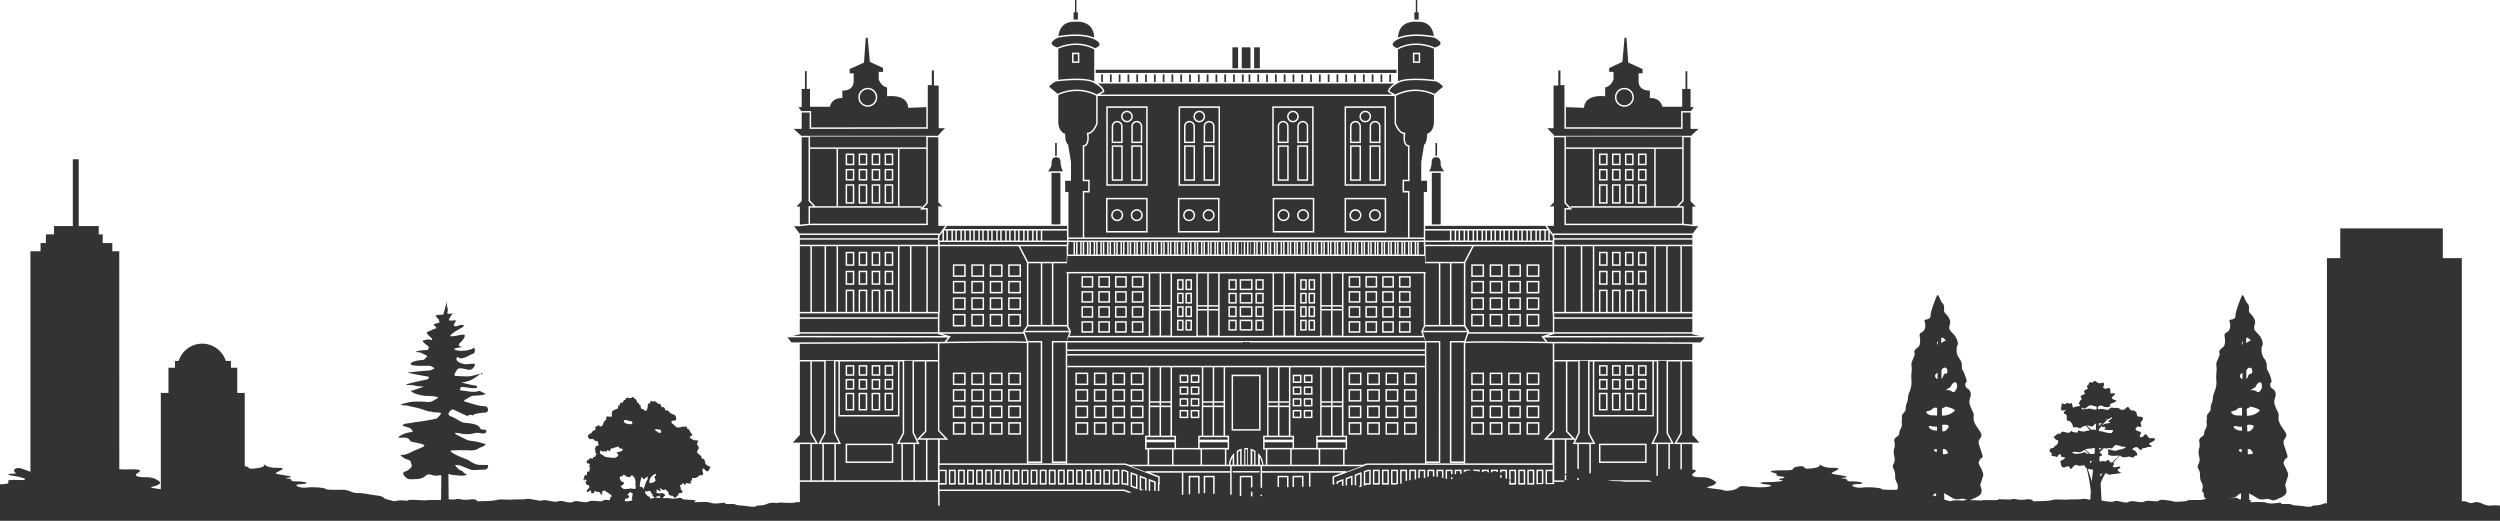 <svg xmlns="http://www.w3.org/2000/svg" width="1920" height="400" viewBox="0 0 1920 400"><path fill="#333" d="M825.601 0v9.48h-1.117v5.559h3.33V9.48h-1.115V0Zm261.744 0v9.48h-1.117v5.559h3.332V9.48h-1.117V0ZM827.115 16.628c-1.037.01-1.702.095-1.723.098-3.73-.155-6.659.783-8.797 2.788-2.878 2.697-3.589 6.624-3.762 8.216 3.456-.66 17.913-3.04 27.512 1.194-.167-4.082-1.452-7.216-3.854-9.3-3.008-2.611-7.094-3.006-9.376-2.995zm259.815 0c-2.282-.011-6.368.386-9.376 2.997-2.401 2.084-3.685 5.218-3.852 9.3 9.599-4.234 24.051-1.854 27.508-1.194-.173-1.591-.882-5.52-3.76-8.217-2.139-2.005-5.07-2.944-8.8-2.788-.021 0-.684-.093-1.721-.098zm-261.014 11c-4.531.013-8.678.535-11.169.929-1.26.199-2.096.365-2.342.416-3.174 1.636-4.845 3.22-4.699 4.463.185 1.572 3.107 2.68 4.444 3.042 1.797-.847 15.352-6.754 28.828.537 2.228-.844 3.44-1.815 3.492-2.818.083-1.625-2.696-3.337-3.774-3.858l-.023-.01c-.417-.208-.849-.396-1.289-.576-4.023-1.641-8.937-2.138-13.468-2.125zm262.211 0c-4.53-.013-9.445.484-13.468 2.125-.44.179-.872.368-1.289.576l-.023.01c-1.078.522-3.855 2.233-3.772 3.858.053 1.003 1.263 1.974 3.491 2.818 13.476-7.29 27.031-1.384 28.828-.537 1.337-.362 4.261-1.47 4.446-3.042.146-1.243-1.526-2.827-4.699-4.463-.246-.051-1.081-.216-2.342-.416-2.491-.394-6.639-.916-11.169-.929zM666.385 29h-1.467l-1.381 19.05-11.001 5.009v3.251h3.071v5.308c.085 2.644-.655 4.688-2.201 6.053-2.121 1.874-5.133 1.912-6.452 1.825v5.796h-.568c-7.516 0-8.88 5.989-8.934 6.245l-.098.449h-15.263V68.319h-2.512V54.655h-1.377V68.319h-2.512v13.943h-2.518l2.239 3.05h7.536v12.55l88.469-.139V82.275l-13.903.521-.051-.484c-.252-2.454-1.283-4.414-3.067-5.827-4.512-3.573-12.408-2.603-12.487-2.594l-.639.082v-6.851c-4.668-.878-6.323-5.95-6.393-6.172l-.027-.17v-5.587h3.35v-2.976l-10.157-4.726zm581.276 0-1.656 18.493-10.159 4.726v2.974h3.352v5.589l-.027.17c-.071.222-1.725 5.294-6.393 6.172v6.851l-.641-.082c-.079-.01-7.974-.98-12.485 2.594-1.784 1.412-2.817 3.371-3.068 5.825l-.049.484-13.905-.521v15.449l88.467.137V85.314h7.538l2.238-3.05h-2.518V68.321h-2.512V54.657h-1.377V68.321h-2.512v13.666h-15.263l-.096-.449c-.054-.256-1.42-6.243-8.936-6.243h-.568v-5.798c-1.319.088-4.329.05-6.45-1.825-1.547-1.366-2.289-3.409-2.203-6.053V56.312h3.071v-3.251l-10.999-5.009-1.383-19.05zm-421.31 5.542c-5.955.027-10.765 1.71-12.813 2.56-.256.106-.51.216-.762.332v23.823c3.626-.423 21.215-2.25 27.599 1.272V37.978a27.583 27.583 0 0 0-.709-.369c-4.631-2.33-9.241-3.086-13.315-3.068zm261.342 0c-4.075-.019-8.686.736-13.317 3.066-.236.119-.473.244-.709.371V62.531c6.385-3.522 23.975-1.696 27.602-1.272V37.436a21.569 21.569 0 0 0-.764-.332c-2.049-.85-6.856-2.533-12.812-2.56zm-141.211 1.817v16.044h4.391V36.359Zm7.184 0v16.046h6.712V36.359h-4.391zm9.505 0v16.044h4.391V36.359Zm-139.822 4.108h5.602v7.827h-5.602zm261.744 0h5.602v7.827h-5.602zm-260.608 1.136v5.558h3.328v-5.558zm261.743 0v5.558h3.332v-5.558ZM841.512 53.539v2.49h231.02v-2.49H945.348Zm-125.891.556v11.295h-3.071v33.465l-90.739.141V86.445h-6.122v12.55h-6.09l5.745 5.279h105.282v-.496l5.102-5.341h-4.823V65.669h-3.629V54.095Zm481.146 0V65.669h-3.629v32.768h-4.825l5.104 5.341v.496h105.283l5.745-5.279h-6.09V86.445h-6.122v12.55l-90.739-.141V65.39h-3.071V54.095Zm-351.067 3.068v5.839h1.323v-5.839zm6.754 0v5.839h1.324v-5.839zm6.756 0v5.839h1.324v-5.839zm6.756 0v5.839h1.322v-5.839zm6.756 0v5.839h1.322v-5.839zm6.756 0v5.839h1.322v-5.839zm6.756 0v5.839h1.322v-5.839zm6.756 0v5.839h1.322v-5.839zm6.756 0v5.839h1.322v-5.839zm6.754 0v5.839h1.324v-5.839zm6.756 0v5.839h1.322v-5.839zm6.756 0v5.839h1.324v-5.839zm6.756 0v5.839h1.322v-5.839zm6.756 0v5.839h1.322v-5.839zm6.756 0v5.839h1.322v-5.839zm6.756 0v5.839h1.322v-5.839zm6.754 0v5.839h1.324v-5.839zm5.129 0v5.839h1.322v-5.839zm6.756 0v5.839h1.322v-5.839zm6.756 0v5.839h1.322v-5.839zm6.756 0v5.839h1.322v-5.839zm6.754 0v5.839h1.324v-5.839zm6.758 0v5.839h1.322v-5.839zm6.754 0v5.839h1.324v-5.839zm6.756 0v5.839h1.322v-5.839zm6.756 0v5.839h1.322v-5.839zm6.754 0v5.839h1.324v-5.839zm6.758 0v5.839h1.322v-5.839zm6.756 0v5.839h1.322v-5.839zm6.756 0v5.839h1.322v-5.839zm6.754 0v5.839h1.324v-5.839zm6.756 0v5.839h1.324v-5.839zm6.756 0v5.839h1.322v-5.839zm6.756 0v5.839h1.322v-5.839zm21.22 4.383c-5.822-.066-11.902.393-14.575 2.312-.07.05-.148.099-.213.15l-.107.066s-.049.026-.111.057c-.746.382-5.318 2.83-6.139 5.838l4.526 2.574c12.789-6.455 24.294-2.941 28.645-1.132.679.282 1.185.521 1.492.675l6.551-5.526c-.965-1.12-3.789-4.104-6.475-4.104h-.092v-.01c-.041-.01-.208-.024-.476-.055-1.64-.19-7.203-.784-13.024-.851zm-262.442 0c-5.822.066-11.384.659-13.024.849-.269.031-.433.052-.475.057v.01h-.094c-2.686 0-5.511 2.984-6.477 4.104l6.551 5.526c.308-.155.815-.393 1.494-.675 4.351-1.809 15.855-5.325 28.645 1.13l4.524-2.572c-.822-3.008-5.393-5.459-6.139-5.84a3.157 3.157 0 0 0-.111-.055l-.105-.068c-.065-.052-.143-.099-.213-.148-2.674-1.92-8.755-2.379-14.577-2.312zm17.271 2.586c1.913 1.23 4.652 3.412 5.079 6.036l.064.388-3.629 2.063h224.875l-3.629-2.063.064-.388c.426-2.624 3.165-4.806 5.079-6.036h-226.41zm-176.586 3.327c4.007 0 7.266 3.258 7.266 7.261s-3.259 7.259-7.266 7.259c-4.007 0-7.268-3.256-7.268-7.259 0-4.003 3.261-7.261 7.268-7.261zm581.075 0c4.007 0 7.268 3.258 7.268 7.261s-3.261 7.259-7.268 7.259c-4.007 0-7.266-3.256-7.266-7.259 0-4.003 3.259-7.261 7.266-7.261zm-581.075 1.134c-3.381 0-6.133 2.749-6.133 6.127 0 3.377 2.752 6.125 6.133 6.125 3.381 0 6.131-2.748 6.131-6.125 0-3.378-2.751-6.127-6.131-6.127zm581.075 0c-3.381 0-6.131 2.749-6.131 6.127 0 3.377 2.751 6.125 6.131 6.125 3.381 0 6.133-2.748 6.133-6.125 0-3.378-2.752-6.127-6.133-6.127zM827.754 69.96c-6.385-.154-11.421 1.585-13.788 2.599-.175.075-.336.145-.48.211a18.379 18.379 0 0 0-.709.34v20.293c0 7.539 4.695 9.157 4.895 9.222l.391.127v.412c0 5.1 1.16 7.1 2.133 7.88.04.032.08.053.119.082l.121.734.107.658.852 5.167.567 3.446.568 3.448v14.29h-4.467v8.627h2.514v34.86h10.993V146.66h4.174v-7.513h-4.174V111.568l.519-.043c.779-.068 1.385-.399 1.854-1.011 1.819-2.378.844-7.889.834-7.944l-.123-.669h.68c3.614 0 6.206-6.232 6.537-7.068V73.541a35.353 35.353 0 0 0-1.453-.693c-4.517-2.021-8.834-2.794-12.665-2.886zm258.535 0c-3.83.093-8.145.868-12.661 2.888a35.471 35.471 0 0 0-1.453.693v21.29c.331.836 2.924 7.068 6.538 7.068h.68l-.123.669c-.01.055-.985 5.568.834 7.946.468.612 1.074.941 1.854 1.009l.519.045v27.579h-4.174v7.511h4.174v35.695h10.993v-34.858h2.512v-8.627h-4.467V124.578l.567-3.448.568-3.446.852-5.169.107-.658.119-.734c.039-.028.08-.05.119-.082.973-.78 2.133-2.778 2.133-7.878v-.412l.393-.129c.2-.065 4.893-1.681 4.893-9.22V73.108c-.167-.085-.4-.197-.709-.338a21.426 21.426 0 0 0-.479-.211c-2.367-1.014-7.402-2.753-13.784-2.599zm-243.282 3.792-.035 21.384c-.115.307-2.727 7.191-6.983 7.849.217 1.613.598 5.944-1.143 8.219-.557.728-1.275 1.187-2.141 1.374v25.437h4.174v9.78h-4.174v34.561h248.632V147.794h-4.172v-9.78h4.172v-25.437c-.865-.186-1.582-.646-2.139-1.374-1.741-2.276-1.36-6.606-1.143-8.219-4.256-.658-6.868-7.542-6.983-7.849l-.035-21.384H956.708Zm6.622 7.928h31.768v60.954h-31.768zm55.545 0h31.768v60.954H905.173Zm71.931 0h31.768v60.954h-31.768zm55.545 0h31.768v60.954h-31.768zM850.763 82.82v58.683h29.498V82.82Zm55.545 0v58.683h29.498V82.82Zm71.931 0v58.683h29.498V82.82Zm55.545 0v58.683h29.498V82.82Zm-168.271 2.211c2.468 0 4.475 2.006 4.475 4.471 0 2.466-2.007 4.473-4.475 4.473-2.468 0-4.477-2.007-4.477-4.473 0-2.465 2.01-4.471 4.477-4.471zm55.545 0c2.468 0 4.475 2.006 4.475 4.471 0 2.466-2.007 4.473-4.475 4.473s-4.475-2.007-4.475-4.473c0-2.465 2.007-4.471 4.475-4.471zm71.931 0c2.468 0 4.475 2.006 4.475 4.471 0 2.466-2.007 4.473-4.475 4.473-2.467 0-4.475-2.007-4.475-4.473 0-2.465 2.007-4.471 4.475-4.471zm55.545 0c2.468 0 4.475 2.006 4.475 4.471 0 2.466-2.007 4.473-4.475 4.473s-4.475-2.007-4.475-4.473c0-2.465 2.007-4.471 4.475-4.471zm-183.02 1.136c-1.842 0-3.342 1.495-3.342 3.335 0 1.84 1.5 3.339 3.342 3.339 1.842 0 3.34-1.499 3.34-3.339 0-1.84-1.498-3.335-3.34-3.335zm55.545 0c-1.842 0-3.34 1.495-3.34 3.335 0 1.84 1.498 3.339 3.34 3.339s3.34-1.499 3.34-3.339c0-1.84-1.498-3.335-3.34-3.335zm71.931 0c-1.842 0-3.34 1.495-3.34 3.335 0 1.84 1.498 3.339 3.34 3.339 1.842 0 3.34-1.499 3.34-3.339 0-1.84-1.498-3.335-3.34-3.335zm55.545 0c-1.842 0-3.34 1.495-3.34 3.335 0 1.84 1.498 3.339 3.34 3.339s3.34-1.499 3.34-3.339c0-1.84-1.498-3.335-3.34-3.335zm-190.558 6.674c2.314 0 4.196 1.88 4.196 4.192v12.838h-8.391V97.032c0-2.312 1.881-4.192 4.196-4.192zm15.073 0c2.314 0 4.198 1.88 4.198 4.192v12.838h-8.393V97.032c0-2.312 1.881-4.192 4.196-4.192zm40.474 0c2.314 0 4.196 1.88 4.196 4.192v12.838h-8.393V97.032c0-2.312 1.883-4.192 4.198-4.192zm15.073 0c2.314 0 4.196 1.88 4.196 4.192v12.838h-8.393V97.032c0-2.312 1.884-4.192 4.197-4.192zm56.855 0c2.314 0 4.197 1.88 4.197 4.192v12.838h-8.393V97.032c0-2.312 1.881-4.192 4.196-4.192zm15.073 0c2.314 0 4.198 1.88 4.198 4.192v12.838h-8.393V97.032c0-2.312 1.882-4.192 4.196-4.192zm40.474 0c2.314 0 4.196 1.88 4.196 4.192v12.838h-8.393V97.032c0-2.312 1.884-4.192 4.197-4.192zm15.073 0c2.314 0 4.196 1.88 4.196 4.192v12.838h-8.393V97.032c0-2.312 1.883-4.192 4.198-4.192zM857.975 93.974c-1.688 0-3.061 1.372-3.061 3.058v11.705h6.122V97.032c0-1.686-1.373-3.058-3.061-3.058zm15.073 0c-1.688 0-3.061 1.372-3.061 3.058v11.705h6.122V97.032c0-1.686-1.373-3.058-3.061-3.058zm40.472 0c-1.688 0-3.061 1.372-3.061 3.058v11.705h6.123V97.032c0-1.686-1.375-3.058-3.063-3.058zm15.073 0c-1.687 0-3.061 1.373-3.061 3.058v11.705h6.122V97.032c0-1.685-1.372-3.057-3.059-3.058zm56.857 0c-1.688 0-3.061 1.372-3.061 3.058v11.705h6.123V97.032c0-1.686-1.375-3.058-3.063-3.058zm15.073 0c-1.688 0-3.061 1.372-3.061 3.058v11.705h6.122V97.032c0-1.686-1.373-3.058-3.061-3.058zm40.474 0c-1.687 0-3.063 1.372-3.063 3.058v11.705h6.123V97.032c0-1.686-1.373-3.058-3.061-3.058zm15.073 0c-1.688 0-3.063 1.372-3.063 3.058v11.705h6.123V97.032c0-1.686-1.373-3.058-3.061-3.058zm-433.959 10.865v8.358h89.305v-8.358zm580.518 0v8.358h89.305v-8.358zm-586.938.568v49.019l-3.996 4.227h2.602v13.88l6.68-.716v-13.443h3.719l-3.719-3.95v-49.017zm96.86 0v50.69l-3.443 3.672h3.443v13.125h-90.979l-7.276.779v.059h-4.459l4.174 5.558h107.185v.623l2.633-3.587v-.383h.279l1.828-2.49h-5.309v-15.159l3.25.433-3.25-3.466v-49.855zm480.867 0v49.855l-3.252 3.466 3.252-.433v15.159h-5.309l1.828 2.49h.279v.383l2.633 3.587v-.623h107.183l4.174-5.558h-4.457v-.059l-7.278-.779h-90.977V159.769h3.444l-3.444-3.673v-50.69zm99.651 0v49.017l-3.719 3.95h3.719v13.443l6.68.716v-13.88h2.602l-3.996-4.227v-49.019zm-482.732 4.461v9.806c.239-.031.479-.062.738-.062.2 0 .379.028.566.045v-9.788zm292.067 0v9.788c.188-.017.366-.045.566-.045.26 0 .499.032.738.062v-9.804zm-248.566 1.725h8.393v27.279h-8.393zm14.954 0h8.393v27.279h-8.393zm40.593 0h8.393v27.279h-8.393zm14.952 0h8.393v27.279h-8.393zm56.978 0h8.391v27.279h-8.391zm14.952 0h8.393v27.279h-8.393zm40.593 0h8.393v27.279h-8.393zm14.952 0h8.393v27.279h-8.393zm-196.838 1.134v25.011h6.123V112.727Zm14.952 0v25.011h6.121V112.727Zm40.593 0v25.011h6.123V112.727Zm14.952 0v25.011h6.123V112.727Zm56.978 0v25.011h6.123V112.727Zm14.952 0v25.011h6.123V112.727Zm40.593 0v25.011h6.123V112.727Zm14.952 0v25.011h6.123V112.727Zm-430.836 1.604v39.645l4.143 4.398h16.214v-44.043zm21.494 0v44.043h46.038v-44.043zm47.173 0v44.043h17.019v1.132l3.619-3.856v-41.319zm511.851 0v41.319l3.619 3.856v-1.132h17.019v-44.043zm21.773 0v44.043h46.038v-44.043zm47.173 0v44.043h16.214l4.145-4.399v-39.645zm-622.126 3.606h6.649v8.943h-6.649zm9.977 0h6.649v8.943h-6.649zm9.979 0h6.649v8.943h-6.649zm9.977 0h6.651v8.943h-6.651zm548.629 0h6.649v8.943h-6.649zm9.977 0h6.651v8.943h-6.651zm9.979 0h6.651v8.943h-6.651zm9.979 0h6.651v8.943h-6.651zm-607.364 1.136v6.674h4.377v-6.674zm9.977 0v6.674h4.379v-6.674zm9.979 0v6.674h4.379v-6.674zm9.977 0v6.674h4.381v-6.674zm548.629 0v6.674h4.379v-6.674zm9.979 0v6.674h4.379v-6.674zm9.979 0v6.674h4.377v-6.674zm9.977 0v6.674h4.379v-6.674zm-448.007 1.672c-.261 0-.506.019-.738.059-.202.034-.389.092-.568.156-.204.073-.394.162-.568.273-.203.129-.391.276-.553.455-1.216 1.346-.989 3.707-.986 3.731.099 2.635-1.684 4.928-2.908 6.184h11.784c-1.635-2.012-2.001-6.047-2.047-6.641 0-.128.208-2.064-.856-3.255-.234-.261-.528-.455-.858-.611-.176-.083-.366-.15-.568-.203a3.976 3.976 0 0 0-.567-.105c-.183-.021-.366-.043-.566-.043zm291.895 0c-.201 0-.383.023-.566.043a4.003 4.003 0 0 0-.569.105 3.177 3.177 0 0 0-.566.203c-.329.155-.624.35-.858.611-1.064 1.191-.858 3.127-.854 3.255-.046.594-.413 4.629-2.049 6.641h11.784c-1.225-1.256-3.008-3.549-2.908-6.184 0-.023.227-2.385-.988-3.731-.162-.179-.349-.327-.551-.455a2.819 2.819 0 0 0-.568-.275c-.18-.064-.366-.12-.568-.154-.232-.04-.478-.059-.738-.059zM55.918 122.297v51.332H41.475v6.385h-6.227v6.639h-4.092v6.342h-7.784V362.488c-.398-.218-.269-.304-1.1-.578-4.653-1.535-7.985-3.488-10.647-1.815-2.662 1.676 1.999 3.628 0 3.628-1.993 0-10.35.279-.846 1.813 9.501 1.535 10.169 3.106 6.17 3.157-3.993.051-11.933-.784-10.626 1.307 1.001 1.611-2.315 1.899-6.325 1.883V400h1920v-11.668c-2.151-.238-4.372-.368-6.415-.111-6.211.782-8.713-3.91-13.686-2.258-4.372 1.45-3.405-1.278-9.227-.993v-186.748h-14.571v-22.816h-78.777v22.816h-10.235v188.305c-.992.101-1.946-.043-2.877.392-3.734 1.736-7.885.956-8.715 1.825-.836.868-4.143.346-7.878-.176-3.737-.521-6.226-.171-7.878-1.128-1.661-.955-8.297.346-7.881-.956.407-1.303-7.049 1.216-11.198-.347-4.147-1.564-15.338.521-12.022-1.13 1.069-.532.185-.761-1.193-.917-.085-2.38-.079-2.026-.188-5.218.572.321 1.254.722 2.27 1.251 4.341 2.261 5.01 4.201 10.018 3.232 5.009-.969 4.341 2.26 8.682.322 4.341-1.938 8.682-3.231 7.68-7.753-1.002-4.523-1.377-1.938.147-6.783 1.524-4.846 1.815-4.199 0-8.399-1.815-4.199-3.153-4.523-1.482-7.431 1.669-2.907 3.34.001 1.336-6.137-2.003-6.138-2.67-7.431-1.668-9.369 1.002-1.938 3.003-2.908.332-6.785-2.672-3.876-4.674-6.461-4.674-10.015 0-3.554 1.001-1.292-2.004-7.753-3.006-6.461.668-7.752-.334-11.629-1.002-3.876-3.672-2.262-4.006-5.815-.334-3.554 2.337 0 0-6.785-2.337-6.784-2.672-3.551-2.672-8.397s-3.672-5.17-4.006-10.984c-.335-5.815 2.002-3.23.332-8.399-1.669-5.169-6.344-6.46-6.01-9.691.334-3.231 1.669-3.877-.334-7.431-2.004-3.553-3.674-3.231-3.674-5.815 0-2.585.336-3.876-1.334-5.491-1.357-1.312-2.475-6.137-3.578-6.086-.255.012-.508.283-.764.917 0 0-4.674 10.983-4.674 14.86 0 3.877-5.008 2.262-4.674 3.877.334 1.615 1.302 3.875-.018 6.783-1.32 2.907-3.99 1.617-3.656 4.847.334 3.23.61 4.199-.029 6.783-.639 2.584-4.981 3.553-3.979 6.137 1.002 2.584-2.67 6.138-2.336 9.369.334 3.231.291 3.553-.021 7.107-.312 3.554.312 3.877 0 8.077-.312 4.2-2.651 7.107-2.651 10.337 0 3.231-1.67 4.199-1.67 7.753 0 3.554-3.338 3.878-3.004 6.785.334 2.907-.382 1.939-.025 5.169.357 3.23-1.979 4.522-1.979 7.429 0 2.907-4.676 2.261-3.674 6.783 1.002 4.523-1.617 4.847-.141 10.985 1.476 6.138-2.736 5.492-.463 9.691 2.273 4.2-.064 5.815 2.274 10.015 2.337 4.2-.668 5.815 1.002 7.431 1.525 1.475-.234 4.009 2.744 5.179-1.173.282-2.522.599-2.811.749-.834.435-12.026-.087-12.026.695 0 .783-9.122.87-9.122.87s-11.61-2.61-12.44-.958c-.833 1.65-8.299-.781-11.206.784-2.892 1.563-9.122-1.391-12.028.26-2.895 1.651-8.699-1.739-11.184-.435-2.011 1.051-6.719-.305-9.762-.509-.245-5.069-.342-7.136-.652-13.316.405-1.304 1.42-4.008 3.76-7.79.461.138.995.361 1.686.697 2.137 1.039 1.568.243 4.561 0 2.993-.243 7.41-1.099 5.842-1.099-1.567 0-3.99-2.245-1.994-2.902 1.995-.657 1.71-2.365-1.141-1.51-2.85.854-3.99-.129-2.992-1.204.8-.862.772-1.672-.078-1.959 1.463-1.718 3.134-3.535 5.049-5.441.423.05.742.151.873.347.57.854 3.136 1.137 4.989.568 1.853-.57 1.71 0 2.565.144.855.142 2.849.852 2.707-.429-.143-1.282 3.136.285 2.139-2.135-.997-2.42-1.997-2.278-2.994-2.989-.998-.712-.854-.711.998-1.708 1.853-.996 2.85.283 3.42.853.57.57 1.71 1.708 2.137.427.427-1.282 2.28-.57 3.848-1.425 1.568-.854 5.273 0 3.42-1.423-1.853-1.424-2.69-1.139.508-2.705 3.197-1.567 3.053-2.991.631-2.991-2.423 0-2.565.427-3.705-1.282-1.14-1.708-1.567-2.562-2.707-.995-1.14 1.566-3.135 2.278-3.42.712-.285-1.566 1.283-1.283.856-2.422-.428-1.139-.284-.711-2.279-1.423-1.995-.712-2.139-1.71-1.711-2.137.428-.427.998-1.28 1.711-1.423.712-.143 3.277 1.322 2.422-1.19-.855-2.513-.142-2.085.998-3.794 1.14-1.709-.286-2.562-2.139-2.562-1.852 0-2.137-.711-2.137-1.85 0-1.139-1.567-3.134-2.992-2.849-1.425.285-2.565-.996-2.85-1.85-.285-.854-1.71-1.282-2.707.142-.998 1.424-3.848 1.566-4.846.285-.911-1.17-4.078-.092-5.815-.98-.911.501-1.856 1.045-2.166 1.122-.57.143.57 1.282-2.422.619-2.993-.663-3.849-.761-5.987-.191h-.012a73.898 73.898 0 0 0-.19-2.037c.387 0 .258-.244 1.199-.671 1.567-.712 1.568-.142 3.848.712 1.586.594 3.651.018 4.764-.388-.928-1.141-.427-1.944.938-2.316 1.568-.427 4.987-2.137 2.565-2.564-2.423-.427-3.134-1.708-1.994-2.562 1.14-.854 3.134-2.562.711-2.562-2.422 0-2.422.711-2.422-1.709 0-2.42-.854-2.847-2.707-1.992-1.852.854-3.422-.855-2.567-1.709.855-.854.426-3.701-1.283-2.562 0 0-1.423.57-2.848 0-1.069-.427-1.898-1.575-2.727-1.462-.276.038-.553.215-.838.607-1.14 1.566-2.993-.774-3.42 1.108-.428 1.882-1.994 1.739-1.567 2.736.428.997 1.278 1.28-.074 1.85-1.352.57-2.348.998-2.063 2.279.285 1.281 1.754.569-.051 1.565-1.804.997-3.086.854-2.516 2.277.57 1.424 1.151 1.425-.137 2.279-1.288.854-.291 1.138-1.289 1.992-.997.854 2.708 2.422-.571 2.707-3.278.285-3.989 1.851-4.416 0-.427-1.851-.144-2.991-1.568-2.137-1.425.854-1.995-1.566-3.278 0-1.283 1.566-3.42-1.139-3.42.427 0 1.566-1.852 5.838 1.569 4.841 3.42-.996.143.711.142 1.423 0 .712-.142 1.14 1.141 1.567 1.282.427.996 2.135.996 3.559 0 1.424.144 1.138 1.711 1.565 1.567.427 2.422 2.422 2.422 2.422s.789 1.288.639 2.625c1.435-.307 2.851-.41 4.207.222 2.137.997 1.14 0 3.705-1.015.779-.308 1.403-.509 1.953-.634 1.19 1.262 2.218 2.453 3.11 3.567-.37.087-.761.166-1.215.217-2.565.285-1.283.712-3.99.712-2.708 0-0-0-2.707-.57-2.708-.57.57 1.994-3.42 1.282-3.99-.712-1.426-.997-3.031-1.026-.629.761-1.415 1.311-2.385 1.311-1.71 0-4.849-1.851-5.346 0-.497 1.851-1.208-.713-3.774 1.708-2.565 2.42-2.709.144-1.141 2.564 1.567 2.42 3.277.284 2.565 3.132-.712 2.848-2.28 1.993-2.85 3.417-.57 1.424-3.563.569-3.563 2.562 0 1.993.143.856 1.426 2.279 1.283 1.424-1.996 1.85 1.424 2.277 3.42.427 2.282 1.424 3.28 0 .998-1.424 2.564-2.136 2.564-.57 0 1.566.428.909 1.569 1.31 1.14.4 2.564-.028.854 1.395-1.71 1.424-3.277 1.14-2.85 2.564.428 1.424-.001-1.425.428 1.423.428 2.848 2.137 2.849 3.278 2.279 1.14-.57 3.135-.972 3.42.297.285 1.268 1.141 1.579 2.139 0 .997-1.579 2.85-2.419 3.99-1.643 1.14.776 2.851.22 4.561 0 .182-.024.403-.049.604-.072.226.77.813 1.73 1.649 2.332 1.747 5.916 2.813 13.825 3.293 17.961-.274 3.314-.231 3.431-.424 6.254-2.43-.459-4.905-.956-6.098-.665-2.494.609-8.299.174-11.202.521-2.901.347-8.285-.695-12.024.347-3.728 1.043-13.272.695-14.097 1.042-.836.348-.001-2.346-6.217-1.477-6.231.87-8.713-1.042-10.38-.26-1.649.781-12.431-.436-10.776.347 1.655.781-13.268.087-12.028.521.883.308-5.565-.075-9.918-.113.415-.098.885-.256 1.443-.505 4.341-1.938 8.682-3.23 7.68-7.753-1.002-4.522-1.377-1.94.146-6.785 1.523-4.846 1.814-4.199 0-8.399-1.815-4.199-3.15-4.524-1.481-7.431 1.67-2.907 3.34.001 1.336-6.137-2.003-6.138-2.672-7.43-1.67-9.369 1.002-1.938 3.005-2.906.334-6.783-2.672-3.877-4.676-6.461-4.676-10.015 0-3.554 1.003-1.292-2.002-7.753-3.006-6.461.667-7.754-.334-11.63-1.002-3.876-3.674-2.26-4.008-5.813-.334-3.554 2.337 0 0-6.785-2.337-6.784-2.67-3.553-2.67-8.399 0-4.846-3.674-5.17-4.008-10.985-.334-5.815 2.003-3.23.334-8.399-1.67-5.169-6.344-6.46-6.01-9.691.334-3.23 1.669-3.877-.334-7.431-2.004-3.553-3.672-3.231-3.672-5.815 0-2.584.334-3.876-1.336-5.491-1.357-1.312-2.473-6.135-3.576-6.085-.255.012-.508.283-.764.917 0 0-4.676 10.983-4.676 14.86 0 3.877-5.008 2.26-4.674 3.875.334 1.615 1.302 3.877-.017 6.785-1.32 2.907-3.991 1.615-3.657 4.845.334 3.231.61 4.198-.029 6.783-.639 2.584-4.978 3.555-3.977 6.139 1.002 2.584-2.672 6.137-2.338 9.367.334 3.23.291 3.554-.021 7.107-.312 3.554.312 3.877 0 8.077-.312 4.199-2.651 7.106-2.651 10.337 0 3.231-1.67 4.201-1.67 7.755 0 3.554-3.338 3.875-3.004 6.783.334 2.907-.381 1.939-.024 5.169.357 3.231-1.98 4.523-1.98 7.431 0 2.907-4.676 2.261-3.674 6.783 1.002 4.523-1.617 4.845-.141 10.983 1.477 6.138-2.736 5.493-.463 9.693 2.273 4.2-.064 5.815 2.273 10.015 1.607 2.887.727 4.521.539 5.805-.13 0-.192-.03-.326-.027-6.665.14-11.989 0-11.989-.697 0-.697-9.321-1.675-14.642-.978-5.325.698-11.988-2.369-3.994-2.648 7.984-.281 3.256-2.096-3.705-2.096-6.951 0-.959-1.674-6.952-2.232-5.992-.557 8.655-.557 0-2.092-8.655-1.535-10.645-1.396-7.323-3.07 3.33-1.675 6.944-3.068-1.518-3.068-6.348 0-8.685-2.355-9.174-2.65-.163-.098-.12.034.047.556.663 2.094-7.325 2.791-9.987 2.791-2.669 0-.669-2.929-7.325-1.534-6.662 1.395 1.325 2.791-10.653 2.791-11.985 0-10.653 1.117-6.659 2.092 3.993.978-2.001 1.813 5.329 2.652 7.316.836-5.993 1.988-.67 2.738 5.332.75-4.66 1.587-10.647 1.587-5.993 0-7.324.975 0 1.813 7.324.835.662 2.509-7.993 2.092-8.654-.419-11.983-1.813-13.982.279-1.993 2.093-9.319 3.071-11.319 2.094-2-.976-15.977-1.675-11.977-2.652 3.99-.977 7.984-2.651 5.323-4.324-2.662-1.674-3.99-3.07-10.653-3.07-3.677 0-5.787-.449-6.62-1.112v-1.288c.191-.222.259-.432.635-.667 1.961-1.235 3.484-2.461-.635-2.855v-19.532h-8.077v19.424c-.505.01-.661-.026-1.135-.025v-19.399h-4.875l4.875-8.526v-54.919h-9.471v54.926l4.567 8.518h-3.17v19.219c-.27-.015-.893-.013-1.137-.025v-19.194h-8.075v24.147c-.365.16-.743.221-1.135.355V341.059h-3.965l4.244-8.783v-54.661h-2.215v42.25h-46.915v-42.25h-2.492v54.926l4.569 8.518h-3.59v22.488c-.203-.03-1.004.041-1.137-.012v-22.476h-8.077v19.247c-.35-.118-.803-.298-1.135-.394v-18.852h-3.547l1.617-3.347h-6.565v26.264c-.404.043-.858.018-1.135.082v-26.346h-8.077v31.215h8.055c-.617.217-.87.555-.545 1.075.017.027-.029.035-.014.061h-7.774v1.026h.287l-.01.55v.154c-.89-.013-1.613.046-2.504.023-1.132-.03-2.78.022-4.213.022v-11.07h5.582v-3.745h-142.695l-25.326 9.614v4.006l.279-.105v1.475c-.352.09-1.0.074-1.416.142v-6.301l7.526-2.857h-24.533v10.7c-.327.026-.758.029-1.137.035v-10.735h-35.989v11.63c-.385-.039-.75-.06-1.135-.105v-16.456h-22.231v21.908c-.411-.086-.767-.13-1.135-.191v-16.786h-35.989v17.02c-.377.027-.773.046-1.135.078v-17.098h-24.533l7.524 2.857v6.436l-.279-.107v4.929c-.027 0-.051-.016-.078-.014-.254.011-.738-.022-1.055 0v-6.559l.278.105v-4.006l-25.326-9.615H721.481v3.745h5.582v11.453h-5.584v3.747h142.006l.098.037 5.787 2.197c-.254 0-.268.033-.549.027-1.351-.026-1.38.172-1.74.316l-3.805-1.444H721.538l.125 11.283c-.385-.01-.758-.072-1.137-.062l-.123-11.221h-.061v-5.464l-.01-.55h.287v-1.026H614.288v15.551c-.985.046-1.955-.081-2.99.176-4.565 1.131-13.274-.346-13.274.349 0 .693-4.985-.955-8.702.783-3.734 1.736-7.883.956-8.713 1.825-.836.868-4.144.348-7.877-.174-3.737-.521-6.226-.172-7.878-1.13-1.661-.955-8.299.346-7.883-.956.406-1.304-7.047 1.216-11.196-.347-4.146-1.564-15.34.521-12.024-1.13 3.316-1.65-9.956-.695-9.956-2.086 0-1.389-6.22.609-8.712-.086-1.557-.436-3.766-.291-5.971-.216-.229-.477.157-.531 1.205-1.618 1.421-1.475-.044-.94-.887-1.996-.843-1.057-1.051.213-3.768-.154-2.716-.367-.666-1.475-1.58-2.791-.913-1.315 4.937 3.184 3.049.039-1.887-3.143 2.595 1.468 3.291.049.697-1.42.709.371 2.053.937 1.343.566.345 1.463 1.338 2.781.994 1.32 2.643.194 3.317 1.499.671 1.305 1.568 1.001 3.321-.716.766-.752.766-1.534.586-2.074 1.196.639 4.255-.568 2.928-1.614-1.481-1.168-.977-1.746-1.543-3.727-.566-1.983 1.276.224 1.508-1.641.232-1.865 2.017 1.87 2.641.277.623-1.593.185-.587 3.074-.554 2.889.034-.366-.954 1.119-2 1.486-1.047-.158-2.134 1.449-2.154 1.607-.019 1.278.138 3.072-.556 1.793-.693.623-1.592 3.196-1.657 2.572-.065 1.263-1.482 1.018-3.452-.246-1.97.727-2.184 2.262-.332 1.536 1.852 2.722.196 3.436-1.649.713-1.844-.452-.785-2.321-2.31-1.869-1.525-.751-1.308-1.779-3.821-1.028-2.512-1.45.111-2.037-1.362-.585-1.472-.025-1.449-2.676-3.517-2.652-2.068.84-3.031.193-5.017-.647-1.986-1.784-1.608-.731-3.95 1.054-2.342-.787-.458-3.701-1.942-2.915-1.481-2.986-1.739-1.256-2.861 1.729-1.122.732-.227-.988-3.534-1.72-3.307-1.583-.575-2.232-2.476-.65-1.9-.445-.956-2.449-1.038-2.005-.083-1.216.291-3.719.615-2.502.323-3.15-1.662-4.561-2.572-1.411-.91-2.239-2.306.428-2.709 2.665-.401 1.925.078 1.785-2.568-.139-2.647-3.627-1.768-5.457-4.313-1.83-2.546-2.197.762-2.975-1.996-.778-2.757-2.642-.278-3.112-2.683-.469-2.404-.957-.123-3.203-2.26-2.247-2.137-1.362-.142-3.735-1.091-2.373-.949-.332 2.371-1.996 1.792-1.664-.579-.771 1.247-1.518 3.942-.746 2.696-1.907 1.626-3.071.556-1.163-1.07-1.943.348-1.942-1.782 0-2.13-1.169-.901-1.353-2.357-.185-1.455-1.44-.144-1.686-2.113-.245-1.969-1.873-1.439-2.459-2.911-.147-.368-.312-.471-.516-.433-.611.115-1.552 1.497-3.272.788-2.293-.946-2.321 1.865-3.197 1.659-.875-.206-.983 2.6-2.406 2.031-1.425-.571-1.26 3.527-1.926 2.051-.666-1.475-.178 2.547-1.471 2.749-1.293.203-1.962.858-2.854 1.077-.892.219-1.382 2.584-1.031 3.876.352 1.293-1.808 1.034-3.405.798-1.597-.237-.665 2.7-1.23 2.761-.564.062-1.31.626-2.033 2.726-.724 2.101-1.713 2.827-2.797 1.76-1.083-1.067-1.946.516-3.076.64-1.129.124 1.031 2.428-.826 2.693-1.858.265-1.685 2.06-3.233 2.593-1.547.533-2.34 2.374-1.561 3.001.779.629.742 1.566 2.526 1.128 1.784-.438 2.026 1.614 3.871 1.69 1.844.076.49-.235 1.217 1.754.727 1.989-.547 1.68-1.606 2.063-1.059.382.198 1.117-.873 1.84-1.071.722 1.632 1.43.426 1.466-1.206.036 1.456 3.892.674 3.349-.782-.543-.653 2.358-1.746 1.548-1.093-.811-.406 2.199-1.897 1.286-1.491-.914-1.561.873-2.69.997-1.129.124-1.564 3.087-.348 2.796 1.216-.292 2.36 1.289 1.305 1.587-1.055.298 1.448 2.018.309 2.398-1.139.379 1.042 2.171-1.047 2.172-2.088 0-.372 3.392-1.879 2.904-1.508-.487-1.175 1.317-1.701 2.488-.528 1.171.081 2.047.602 1.046.52-1.001 2.14.77 1.324 1.077-.815.308-.607 1.167-.082 2.125.526.959 1.825.586 2.354 1.46.528.873-.476 1.94-1.48 2.997-1.005 1.056.145 2.486 1.076 1.247.931-1.24 2.191-.593 1.825.585-.366 1.178 2.364 1.204 2.586-.406.222-1.609 1.27.393 2.402.183 1.132-.209 1.758.241 2.2 1.282.442 1.04 1.89 1.017 1.447-.023-.442-1.041-.429-1.382.887-2.18 1.316-.798 2.262 1.713 3.084 1.235.821-.478.051.769 1.404 1.165 1.353.396 2.324 2.139 1.602 2.11-.703-.028-1.308 1.791-1.002 2.765-2.556-.317-4.973-.451-5.329.258-.833 1.65-8.297-.783-11.204.782-2.892 1.564-9.122-1.391-12.028.259-2.895 1.651-8.699-1.739-11.184-.435-2.494 1.303-9.956-1.649-12.032-.695-2.076.957-9.942-1.738-12.436-1.13-2.494.609-8.298.176-11.202.523-2.9.347-8.285-.696-12.024.345-3.728 1.043-13.272.697-14.097 1.044-.836.348-0-2.347-6.217-1.479-6.231.87-8.713-1.04-10.38-.258-.729.345-3.425.242-5.86.152l-.229-19.426c.039-.01.408-.066.408-.066s2.497.907 4.371.907c1.874 0 5.934.906 8.432 0 2.498-.906 0 .001-1.875-2.416-1.874-2.417-0 0-2.498-1.546-2.499-1.544-3.746-3.893-3.746-3.893l3.746.302s6.559 2.719 8.432 3.323c1.874.604 5.933 0 9.993 0 4.06 0 3.131-3.626 3.131-3.626h-6.252c-1.873 0-4.686-.906-7.809-3.021-3.123-2.115-4.995-1.813-11.241-5.136-6.246-3.323-1.875-2.991-1.875-2.991s6.872-.332 12.806-.029c5.934.302 6.869-1.814 9.055-2.418 2.186-.604 3.748-2.219 3.748-2.219s-3.436-1.406-8.745-2.312c-5.309-.906-3.748 0-9.057-2.718-5.309-2.719-2.496-.908-5.307-2.777-2.811-1.869 3.746-.507 3.746-.507s4.998 1.169 9.682-.039c4.684-1.209 5.932.302 8.118 0 2.186-.302 3.124-3.023-.623-3.023-3.748 0-.938-2.416-6.247-3.926-5.309-1.511-6.87-.604-9.993-1.813-3.123-1.209-4.061-2.72-8.432-4.342-4.372-1.622.311-5.327 1.248-5.327s5.933 2.72 10.305 4.533c4.372 1.812 0-0 2.498-.302 2.498-.302 2.499.906 3.123 0 .624-.906 6.557-1.813 9.258-1.813 2.701 0 2.607-4.532 0-4.834-2.607-.302-3.325-0-8.633-1.51-5.309-1.511-2.499-.906-6.127-1.813-3.628-.906-.119-1.813 2.379-3.626 2.498-1.812 5.621-.907 10.347-1.813 4.724-.907-.04-1.51-1.602-2.718-1.561-1.209-1.875 1.209-9.682 0-7.807-1.209-5.934-.303-5.934-2.418 0-2.115 5.935 0 10.307 0 4.372 0 2.497-2.115.936-2.115-1.561 0-10.931-2.416-10.931-2.416s5.622.603 12.493-4.566c1.123-.844 1.9-1.357 2.545-1.746-1.606.021-4.993 1.014-6.918 1.479-2.499.604-8.118 0-11.241 0-3.123 0-1.249-2.115.312-4.834 1.562-2.719 8.119.604 10.305 0s3.746-3.324 3.368-4.231c-.379-.906-4.617 0-6.803 0-2.186 0-5.62-1.208-6.87-2.718-1.249-1.51.311-3.626 1.248-2.418.937 1.209 3.435.302 4.684 0 1.249-.302 4.685-2.417 6.559-3.021 1.874-.604 1.249-5.437 0-4.229-1.249 1.209-8.119 3.021-13.397 1.51-5.278-1.511 7.776-2.418 5.278-2.418-2.498 0-4.06-1.51-2.186-3.021 1.873-1.511 5.309-6.042 3.008-6.344-2.301-.302-4.57.906-8.942 1.208-4.372.302 2.5-3.927 6.872-6.344 4.372-2.417.935-3.021-2.188-1.813-3.123 1.209-4.372.001-2.498-2.416 1.874-2.417-.625-1.51-3.106-1.51s-1.579-.907 0-3.626c.618-1.065 1.227-1.611 1.74-1.893-1.814.28-4.786.627-4.567-.223.312-1.209.625-2.719 0-4.531-.625-1.813 0-5.136 0-5.136l-3.121 10.875s-2.189.001-4.688.302c-2.498.302 1.25 3.323 1.25 3.323l.623 2.416s-2.498.604-4.684 1.51l2.498 2.72-2.498.905-5.309 2.418.625 1.208c.625 1.208 3.748 3.325 3.748 4.231 0 .906-1.563 0-2.813 0-1.249 0-4.684.905-4.684.905l.938 1.51 4.059 3.323-.936 2.418s-5.309 0-8.12.905c-2.811.906 1.249.606 2.186.907.937.302 5.622 2.718 5.622 2.718s-2.187 3.021-3.123 3.021c-.937 0-7.494.605-9.368 2.418-1.873 1.813 4.059 2.113 6.245 2.113h8.432l3.436 1.813s-2.498 1.813-4.371 1.813c-1.874 0-16.552 1.512-16.552 1.512s2.811.905 11.556 2.416c8.744 1.511 3.123.604 4.684 1.51 1.562.906-2.811 1.813-2.811 1.813s-2.186.303-10.931 2.418c-8.744 2.114 1.874 1.207 2.811 1.811.937.604 7.495.907 7.495.907s-3.747 1.209-7.495 2.484c-1.768.602-2.613.629-3.033.498.758.824 2.745 2.476 7.094 3.362 5.933 1.208 3.434.606 8.743.907 5.309.302 5.622 1.208 5.622 1.208s-2.186 1.51-4.684 2.718c-2.498 1.208-4.059.302-9.68.302-5.621 0-6.247-0-12.181 1.51-5.934 1.51 2.497 1.208 3.746 1.813 1.249.604 5.622.906 11.556 3.021 5.934 2.115 5.31.906 6.247 1.51.937.604 5.934.303 6.872.907.937.604-3.123 4.229-3.123 4.229s-6.246 1.512-13.429 2.418c-7.183.907-3.123.604-7.807 1.208-4.684.604-3.123.604-4.684 1.208-1.562.604 2.496 1.511 4.37 2.115 1.874.604 3.749 3.021 2.813 3.323-.937.302-4.998.302-9.37 3.021-4.372 2.719 3.123.604 5.621 1.813 2.498 1.209 1.249 2.416 4.371 3.021 3.123.604 10.618 1.813 8.12 3.323-2.498 1.511-5.933 2.417-10.618 4.834-4.684 2.417-7.495 1.51-7.495 1.51s2.187 2.72 5.309 3.626c3.123.907 2.811 1.813 2.811 1.813l.938 3.323s-1.562 3.022-5.309 4.231c-3.747 1.209 1.247 5.437 2.809 5.739 1.562.302 4.999 0 5.936 0 .937 0 4.996-.3 7.182-2.617 2.186-2.316 4.997.201 8.12 0 1.031-.066 2.428-.24 3.848-.431l-.233 18.872c-.793.509-12.193.058-11.055.457 1.243.433-14.93-.957-14.093 0 .825.957-4.979-.61-9.538.521-.412.102-.824.168-1.236.22l-7.258-1.881s-.732-1.971-6.057-2.529c-5.324-.558-9.542-1.907-14.872-1.907-5.322 0-5.991-2.651-12.643-2.511-6.665.139-11.989 0-11.989-.697 0-.697-9.324-1.675-14.644-.978-5.325.698-11.986-2.369-3.992-2.648 7.984-.281 3.256-2.094-3.705-2.094-6.951 0-.958-1.674-6.952-2.232-5.992-.557 8.655-.557 0-2.092-8.655-1.535-10.647-1.396-7.325-3.07 3.33-1.675 6.946-3.07-1.516-3.07-8.465 0-9.796-4.185-9.128-2.094.663 2.094-7.325 2.79-9.987 2.79-2.19 0-1.493-1.847-4.758-1.784v-56.388h-5.753v-19.37h-4.848v-5.216h-3.951c-2.489-7.822-9.856-13.25-18.103-13.25-8.245 0-15.61 5.427-18.099 13.25h-2.834v5.216h-5.006v19.37h-5.86v73.923c-4.483-.58-9.399-1.136-6.684-1.799 3.99-.978 7.983-2.651 5.321-4.324-2.661-1.674-3.99-3.07-10.653-3.07-6.653 0-8.654-1.395-5.985-3.07 2.656-1.672 4.655-3.347-7.33-2.929-3.152.11-4.448-.058-6.567-.148V192.997H86.256v-6.342h-7.372v-6.639H75.814v-6.385H60.457v-51.33zm593.531 7.423h6.649v8.943h-6.649zm9.977 0h6.649v8.943h-6.649zm9.979 0h6.649v8.943h-6.649zm9.977 0h6.651v8.943h-6.651zm548.629 0h6.649v8.943h-6.649zm9.977 0h6.651v8.943h-6.651zm9.979 0h6.651v8.943h-6.651zm9.979 0h6.651v8.943h-6.651zm-607.364 1.136v6.674h4.377v-6.674zm9.977 0v6.674h4.379v-6.674zm9.979 0v6.674h4.379v-6.674zm9.977 0v6.674h4.381v-6.674zm548.629 0v6.674h4.379v-6.674zm9.979 0v6.674h4.379v-6.674zm9.979 0v6.674h4.377v-6.674zm9.977 0v6.674h4.379v-6.674zm-451.505 1.881v39.582h6.823V132.737Zm292.069 0v39.582h6.823V132.737Zm-450.197 8.766h6.649v14.938h-6.649zm9.977 0h6.649v14.938h-6.649zm9.979 0h6.649v14.938h-6.649zm9.977 0h6.651v14.938h-6.651zm548.629 0h6.649v14.938h-6.649zm9.977 0h6.651v14.938h-6.651zm9.979 0h6.651v14.938h-6.651zm9.979 0h6.651v14.938h-6.651zm-607.364 1.134v12.671h4.377v-12.671zm9.977 0v12.671h4.379v-12.671zm9.979 0v12.671h4.379v-12.671zm9.977 0v12.671h4.381v-12.671zm548.629 0v12.671h4.379v-12.671zm9.979 0v12.671h4.379v-12.671zm9.979 0v12.671h4.377v-12.671zm9.977 0v12.671h4.379v-12.671zm-409.634 9.324h31.948v26.602h-31.948zm55.217 0h31.945v26.602h-31.945zm72.769 0h31.945v26.602h-31.945zm55.215 0h31.948v26.602h-31.948zm-182.063 1.134v24.332h29.676v-24.332zm55.215 0v24.332h29.676v-24.332zm72.769 0v24.332h29.676v-24.332zm55.215 0v24.332h29.676v-24.332zm-411.673 6.414v12.251h89.305v-10.856h-4.93l1.309-1.395h-81.785zm584.139 0 1.309 1.395h-4.93v10.855h89.305v-12.251h-5.211zm-348.215 1.159c2.535 0 4.598 2.061 4.598 4.594s-2.063 4.592-4.598 4.592c-2.535 0-4.596-2.059-4.596-4.592s2.061-4.594 4.596-4.594zm15.013 0c2.535 0 4.598 2.061 4.598 4.594s-2.063 4.592-4.598 4.592-4.596-2.059-4.596-4.592 2.061-4.594 4.596-4.594zm40.204 0c2.535 0 4.596 2.061 4.596 4.594s-2.061 4.592-4.596 4.592-4.598-2.059-4.598-4.592 2.063-4.594 4.598-4.594zm15.013 0c2.535 0 4.596 2.061 4.596 4.594s-2.061 4.592-4.596 4.592-4.598-2.059-4.598-4.592 2.063-4.594 4.598-4.594zm57.516 0c2.535 0 4.596 2.061 4.596 4.594s-2.061 4.592-4.596 4.592c-2.535 0-4.598-2.059-4.598-4.592s2.063-4.594 4.598-4.594zm15.013 0c2.535 0 4.598 2.061 4.598 4.594s-2.063 4.592-4.598 4.592-4.596-2.059-4.596-4.592 2.061-4.594 4.596-4.594zm40.204 0c2.535 0 4.596 2.061 4.596 4.594s-2.061 4.592-4.596 4.592c-2.535 0-4.598-2.059-4.598-4.592s2.063-4.594 4.598-4.594zm15.013 0c2.534 0 4.596 2.061 4.596 4.594s-2.062 4.592-4.596 4.592c-2.535 0-4.598-2.059-4.598-4.592s2.063-4.594 4.598-4.594zm-197.803 1.069a3.465 3.465 0 0 0-.981.086c-1.861.438-3.014 2.301-2.574 4.16.439 1.859 2.304 3.011 4.164 2.572 1.86-.439 3.012-2.302 2.572-4.16-.352-1.494-1.648-2.577-3.182-2.66zm127.663.039a3.468 3.468 0 0 0-.979.113c-1.847.492-2.946 2.387-2.453 4.233.491 1.846 2.387 2.944 4.235 2.453 1.847-.492 2.946-2.387 2.453-4.233-.396-1.482-1.721-2.527-3.256-2.566zm-113.078.037a3.463 3.463 0 0 0-2.201 1.005c-1.351 1.351-1.351 3.54 0 4.89 1.352 1.35 3.543 1.35 4.895 0 1.351-1.351 1.351-3.54 0-4.89a3.463 3.463 0 0 0-2.693-1.005zm127.743 0a3.463 3.463 0 0 0-2.199 1.005c-1.351 1.351-1.351 3.54 0 4.89 1.352 1.35 3.543 1.35 4.895 0 1.351-1.351 1.351-3.54 0-4.89a3.463 3.463 0 0 0-2.696-1.005zm55.215 0a3.463 3.463 0 0 0-2.199 1.005c-1.351 1.351-1.351 3.54 0 4.89 1.352 1.35 3.543 1.35 4.895 0 1.351-1.351 1.351-3.54 0-4.89a3.463 3.463 0 0 0-2.696-1.005zm-127.628.035a3.463 3.463 0 0 0-2.235.925c-1.399 1.302-1.476 3.491-.172 4.888 1.303 1.397 3.492 1.475 4.891.174 1.399-1.302 1.477-3.491.174-4.888a3.463 3.463 0 0 0-2.658-1.099zm-14.677.022a3.465 3.465 0 0 0-.983.088c-1.86.44-3.011 2.304-2.571 4.162.441 1.859 2.306 3.008 4.166 2.568 1.86-.44 3.011-2.304 2.571-4.162-.354-1.493-1.65-2.574-3.184-2.656zm127.749.01a3.465 3.465 0 0 0-.983.088c-1.86.44-3.011 2.304-2.57 4.162.441 1.859 2.306 3.008 4.166 2.568 1.86-.44 3.011-2.304 2.571-4.162-.354-1.493-1.65-2.574-3.184-2.656zm-313.849 11.576-1.828 2.49h93.924v-2.49h-12.999zm367.257 0v2.49h93.926l-1.828-2.49h-88.192zm-369.639 3.626v7.649h1.887v-7.649zm3.022 0v7.649h2.729v-7.649zm3.865 0v7.649h1.885v-7.649zm3.022 0v7.649h2.729v-7.649zm3.864 0v7.649h1.887v-7.649zm3.024 0v7.649h2.727v-7.649zm3.864 0v7.649h1.887v-7.649zm3.022 0v7.649h2.729v-7.649zm3.864 0v7.649h1.889v-7.649zm3.024 0v7.649h2.729v-7.649zm3.864 0v7.649h1.887v-7.649zm3.024 0v7.649h2.729v-7.649zm3.864 0v7.649h1.885v-7.649zm3.022 0v7.649h2.729v-7.649zm3.865 0v7.649h1.885v-7.649zm3.02 0v7.649h2.729v-7.649zm3.865 0v7.649h1.887v-7.649zm3.022 0v7.649h2.729v-7.649zm3.864 0v7.649h1.889v-7.649zm3.024 0v7.649h2.729v-7.649zm3.864 0v7.649h1.887v-7.649zm3.024 0v7.649h2.492v-7.649zm3.627 0v7.649h18.962v-7.649zm294.123 0v7.649h18.964v-7.649zm20.099 0v7.649h2.492v-7.649zm3.629 0v7.649h1.887v-7.649zm3.022 0v7.649h2.729v-7.649zm3.863 0v7.649h1.887v-7.649zm3.024 0v7.649h2.729v-7.649zm3.864 0v7.649h1.887v-7.649zm3.022 0v7.649h2.729v-7.649zm3.866 0v7.649h1.887v-7.649zm3.022 0v7.649h2.729v-7.649zm3.863 0v7.649h1.887v-7.649zm3.022 0v7.649h2.729v-7.649zm3.865 0v7.649h1.887v-7.649zm3.022 0v7.649h2.729v-7.649zm3.864 0v7.649h1.889v-7.649zm3.024 0v7.649h2.729v-7.649zm3.864 0v7.649h1.887v-7.649zm3.024 0v7.649h2.727v-7.649zm3.864 0v7.649h1.887v-7.649zm3.022 0v7.649h2.729v-7.649zm3.866 0v7.649h1.885v-7.649zm3.022 0v7.649h2.729v-7.649zm3.864 0v7.649h1.887v-7.649zm-463.365 1.167-2.346 3.195v3.29h2.346zm466.387 0v6.485h2.346v-3.29zM614.296 180.43v2.49h106.052v-1.85l.471-.64h-9.403zm578.93 0 .471.64v1.85h106.052v-2.49h-98.255zm-372.649 3.068v1.235h272.89v-1.235H954.616Zm-206.282.556v3.887h106.052v-3.887h-8.932zm579.401 0v3.887h106.052v-3.887h-98.255zm-471.935 1.813v2.074h97.678v-2.074h-95.612zm98.815 0v3.208h-.225v6.395h4.114v-9.603zm5.024 0v9.603h.818v-9.603zm1.955 0v9.603h2.061v-9.603zm3.196 0v9.603h.818v-9.603zm1.953 0v9.603h2.063v-9.603zm3.197 0v9.603h.818v-9.603zm1.953 0v9.603h2.063v-9.603zm3.198 0v9.603h.818v-9.603zm1.955 0v9.603h2.061v-9.603zm3.196 0v9.603h.819v-9.603zm1.953 0v9.603h2.061v-9.603zm3.196 0v9.603h.82v-9.603zm1.955 0v9.603h2.063v-9.603zm3.197 0v9.603h.817v-9.603zm1.953 0v9.603h2.061v-9.603zm3.196 0v9.603h.82v-9.603zm1.955 0v9.603h2.061v-9.603zm3.196 0v9.603h.82v-9.603zm1.955 0v9.603h2.061v-9.603zm3.198 0v9.603h.816v-9.603zm1.953 0v9.603h2.061v-9.603zm3.196 0v9.603h.821v-9.603zm1.955 0v9.603h2.061v-9.603zm3.196 0v9.603h.818v-9.603zm1.955 0v9.603h2.061v-9.603zm3.196 0v9.603h.819v-9.603zm1.953 0v9.603h2.063v-9.603zm3.197 0v9.603h.818v-9.603zm1.955 0v9.603h2.061v-9.603zm3.196 0v9.603h.819v-9.603zm1.953 0v9.603h2.063v-9.603zm3.197 0v9.603h.818v-9.603zm1.953 0v9.603h2.063v-9.603zm3.197 0v9.603h.818v-9.603zm1.953 0v9.603h2.061v-9.603zm3.197 0v9.603h.818v-9.603zm1.953 0v9.603h2.061v-9.603zm3.197 0v9.603h.818v-9.603zm1.953 0v9.603h2.063v-9.603zm3.196 0v9.603h.818v-9.603zm1.955 0v9.603h2.061v-9.603zm3.196 0v9.603h.819v-9.603zm1.955 0v9.603h2.061v-9.603zm3.196 0v9.603h.82v-9.603zm1.955 0v9.603h2.061v-9.603zm3.196 0v9.603h.818v-9.603zm1.955 0v9.603h2.061v-9.603zm3.196 0v9.603h.818v-9.603zm1.953 0v9.603h2.063v-9.603zm3.197 0v9.603h.818v-9.603zm1.953 0v9.603h2.063v-9.603zm2.541 0v9.603h1.475v-9.603h-.818zm2.61 0v9.603h1.406v-9.603h-1.016zm2.541 0v9.603h1.475v-9.603h-.819zm1.953 0v9.603h2.061v-9.603zm3.197 0v9.603h.818v-9.603zm1.953 0v9.603h2.061v-9.603zm3.197 0v9.603h.818v-9.603zm1.953 0v9.603h2.061v-9.603zm3.197 0v9.603h.817v-9.603zm1.953 0v9.603h2.061v-9.603zm3.196 0v9.603h.82v-9.603zm1.955 0v9.603h2.061v-9.603zm3.196 0v9.603h.82v-9.603zm1.955 0v9.603h2.061v-9.603zm3.196 0v9.603h.818v-9.603zm1.955 0v9.603h2.061v-9.603zm3.196 0v9.603h.82v-9.603zm1.953 0v9.603h2.063v-9.603zm3.197 0v9.603h.818v-9.603zm1.953 0v9.603h2.063v-9.603zm3.197 0v9.603h.818v-9.603zm1.953 0v9.603h2.063v-9.603zm3.197 0v9.603h.819v-9.603zm1.953 0v9.603h2.063v-9.603zm3.197 0v9.603h.818v-9.603zm1.953 0v9.603h2.061v-9.603zm3.197 0v9.603h.819v-9.603zm1.953 0v9.603h2.063v-9.603zm3.196 0v9.603h.82v-9.603zm1.955 0v9.603h2.063v-9.603zm3.197 0v9.603h.817v-9.603zm1.953 0v9.603h2.061v-9.603zm3.198 0v9.603h.818v-9.603zm1.953 0v9.603h2.061v-9.603zm3.196 0v9.603h.819v-9.603zm1.955 0v9.603h2.061v-9.603zm3.196 0v9.603h.818v-9.603zm1.955 0v9.603h2.061v-9.603zm3.196 0v9.603h.82v-9.603zm1.955 0v9.603h2.061v-9.603zm3.196 0v9.603h.818v-9.603zm1.955 0v9.603h2.061v-9.603zm3.196 0v9.603h.819v-9.603zm1.953 0v9.603h2.063v-9.603zm3.197 0v9.603h.818v-9.603zm1.953 0v9.603h2.063v-9.603zm3.197 0v9.603h.818v-9.603zm1.953 0v9.603h2.061v-9.603zm3.197 0v9.603h.818v-9.603zm1.953 0v9.603h2.063v-9.603zm3.197 0v9.603h.818v-9.603zm1.953 0v9.603h2.061v-9.603zm3.197 0v9.603h.818v-9.603zm1.953 0v9.603h4.114v-6.395h-.225v-3.208zm5.024 0v2.074h97.68v-2.074h-77.581zm-480.306 3.208v50.458h8.075v-50.458zm9.21 0v50.458h9.751v-50.458zm10.887 0v50.458h8.075v-50.458zm9.211 0v50.456h5.844v-17.049h6.649v17.049h3.328v-17.049h6.649v17.049h3.33v-17.049h6.649v17.049h3.328v-17.049h6.651v17.049h3.61v-50.456zm47.173 0v50.458h8.077v-50.458zm9.212 0v50.458h11.427v-50.458zm12.561 0v50.456h8.077v-50.456h-.279zm9.212 0v51.591h-.279v14.481H785.87l-.217-.626 3.01-4.555V201.751l-6.5-12.676zm61.676 0 6.139 11.972h29.639v-11.972zm311.39 0v11.972h29.639l6.139-11.972zm37.053 0-6.499 12.676v48.218l3.01 4.553-.219.628h64.387V240.666h-.279v-51.591zm61.535 0v50.456h8.077v-50.456h-7.797zm9.211 0v50.458h11.427v-50.458zm12.562 0v50.458h8.075v-50.458zm9.211 0v50.456h3.61v-17.049h6.649v17.049h3.33v-17.049h6.649v17.049h3.328v-17.049h6.651v17.049h3.328v-17.049h6.651v17.049h5.842v-50.456zm47.173 0v50.458h8.077v-50.458zm9.212 0v50.458h9.751v-50.458zm10.887 0v50.458h8.075v-50.458zm-642.225 4.303h6.649v10.78h-6.649zm9.977 0h6.649v10.78h-6.649zm9.979 0h6.649v10.78h-6.649zm9.977 0h6.651v10.78h-6.651zm548.629 0h6.649v10.78h-6.649zm9.977 0h6.651v10.78h-6.651zm9.979 0h6.651v10.78h-6.651zm9.979 0h6.651v10.78h-6.651zm-607.364 1.134v8.51h4.377v-8.51zm9.977 0v8.51h4.379v-8.51zm9.979 0v8.51h4.379v-8.51zm9.977 0v8.51h4.381v-8.51zm548.629 0v8.51h4.379v-8.51zm9.979 0v8.51h4.379v-8.51zm9.979 0v8.51h4.377v-8.51zm9.977 0v8.51h4.379v-8.51zm-439.298 1.526-.254 5.009-.029.568-.029.566-.029.589v-.589h-10.452v47.39h10.452v-39.58h-.338v-1.136h275.837v1.136h-.338v39.58h10.452v-47.39h-10.452v.589l-.031-.589-.027-.566-.029-.568-.254-5.009v.568h-274.478zm-29.986 6.143v47.392h9.546v-47.392zm10.68 0v47.392h7.375v-47.392zm305.712 0v47.392h7.375v-47.392zm8.51 0v47.392h9.546v-47.392zm-382.909.843h9.841v9.597h-9.841zm14.169 0h9.838v9.597h-9.838zm14.167 0h9.841v9.597h-9.841zm14.169 0h9.838v9.597h-9.839zm355.612 0h9.838v9.597h-9.838zm14.167 0h9.839v9.597h-9.839zm14.169 0h9.839v9.597h-9.839zm14.167 0h9.84v9.597h-9.84zm-439.485 1.134v7.328h7.569v-7.328zm14.169 0v7.328h7.569v-7.328zm14.167 0v7.328h7.571v-7.328zm14.169 0v7.328h7.569v-7.328zm355.612 0v7.328h7.569v-7.328zm14.167 0v7.328h7.569v-7.328zm14.169 0v7.328h7.567v-7.328zm14.167 0v7.328h7.571v-7.328zm-524.098 3.772h6.649v10.78h-6.649zm9.977 0h6.649v10.78h-6.649zm9.979 0h6.649v10.78h-6.649zm9.977 0h6.651v10.78h-6.651zm548.629 0h6.649v10.78h-6.649zm9.977 0h6.651v10.78h-6.651zm9.979 0h6.651v10.78h-6.651zm9.979 0h6.651v10.78h-6.651zm-607.364 1.136v8.51h4.377v-8.51zm9.977 0v8.51h4.379v-8.51zm9.979 0v8.51h4.379v-8.51zm9.977 0v8.51h4.381v-8.51zm548.629 0v8.51h4.379v-8.51zm9.979 0v8.51h4.379v-8.51zm9.979 0v8.51h4.377v-8.51zm9.977 0v8.51h4.379v-8.51zm-438.505.925v40.478l1.996 4.086-1.084 3.382h60.758v-47.946zm62.805 0v24.338h7.239v-24.338zm8.374 0v24.338h7.239v-24.338zm8.376 0v47.946h18.683v-47.946zm19.818 0v24.338h7.239v-24.338zm8.376 0v24.338h7.239v-24.338zm8.374 0v47.946h40.647v-47.946h-20.636zm41.782 0v24.338h7.239v-24.338zm8.376 0v24.338h7.239v-24.338zm8.374 0v47.946h18.683v-47.946zm19.818 0v24.338h7.239v-24.338zm8.374 0v24.338h7.241v-24.338zm8.376 0v47.946h60.758l-1.084-3.382 1.996-4.086v-40.478zm-201.203 2.072h9.048v8.828h-9.048zm12.88 0h9.047v8.828h-9.047zm12.88 0h9.049v8.828h-9.049zm12.882 0h9.047v8.828h-9.047zm166.527 0h9.05v8.828h-9.05zm12.88 0h9.049v8.828h-9.049zm12.882 0h9.047v8.828h-9.047zm12.88 0h9.047v8.828h-9.047zm-242.675 1.134v6.561h6.778v-6.561zm12.88 0v6.561h6.778v-6.561zm12.882 0v6.561h6.776v-6.561zm12.88 0v6.561h6.776v-6.561zm166.527 0v6.561h6.778v-6.561zm12.882 0v6.561h6.776v-6.561zm12.88 0v6.561h6.776v-6.561zm12.88 0v6.561h6.778v-6.561zm-171.517 1.235h5.041v8.385h-5.041zm6.42 0h5.043v8.385h-5.043zm33.033 0h6.379v8.383h-6.379zm8.616 0h9.864v8.385h-9.864zm12.101 0h6.379v8.385h-6.379zm34.37 0h5.043v8.385h-5.043zm6.42 0h5.043v8.385h-5.043zm-99.825 1.134v6.116h2.772v-6.116zm6.42 0v6.116h2.774v-6.116zm33.033 0v6.116h4.11v-6.116zm8.616 0v6.116h7.594v-6.116h-4.11zm12.1 0v6.116h4.11v-6.116zm34.372 0v6.116h2.772v-6.116zm6.418 0v6.116h2.774v-6.116zm-274.323.15h9.841v9.597h-9.841zm14.169 0h9.838v9.597h-9.838zm14.167 0h9.841v9.597h-9.841zm14.169 0h9.838v9.597h-9.839zm355.612 0h9.838v9.597h-9.838zm14.167 0h9.839v9.597h-9.839zm14.169 0h9.839v9.597h-9.839zm14.167 0h9.84v9.597h-9.84zm-439.485 1.134v7.33h7.569v-7.33zm14.169 0v7.33h7.569v-7.33zm14.167 0v7.33h7.571v-7.33zm14.169 0v7.33h7.569v-7.33zm355.612 0v7.33h7.569v-7.33zm14.167 0v7.33h7.569v-7.33zm14.169 0v7.33h7.567v-7.33zm14.167 0v7.33h7.571v-7.33zm-342.953 6.752h9.047v8.828h-9.048zm12.88 0h9.047v8.828h-9.047zm12.88 0h9.049v8.828h-9.049zm12.882 0h9.047v8.828h-9.047zm166.527 0h9.05v8.828h-9.05zm12.88 0h9.049v8.828h-9.049zm12.882 0h9.047v8.828h-9.047zm12.88 0h9.047v8.828h-9.047zm-423.82.012v15.916h4.377v-15.916zm9.977 0v15.916h4.379v-15.916zm9.979 0v15.916h4.379v-15.916zm9.977 0v15.916h4.381v-15.916zm548.629 0v15.916h4.379v-15.916zm9.979 0v15.916h4.379v-15.916zm9.979 0v15.916h4.377v-15.916zm9.977 0v15.916h4.379v-15.916zm-427.353 1.124v6.559h6.778v-6.559zm12.88 0v6.559h6.778v-6.559zm12.882 0v6.559h6.776v-6.559zm12.88 0v6.559h6.776v-6.559zm166.527 0v6.559h6.778v-6.559zm12.882 0v6.559h6.776v-6.559zm12.88 0v6.559h6.776v-6.559zm12.88 0v6.559h6.778v-6.559zm-171.517.059h5.041v8.385h-5.041zm6.42 0h5.043v8.385h-5.043zm33.033 0h6.379v8.385h-6.379zm8.616 0h9.864v8.385h-9.864zm12.101 0h6.379v8.385h-6.379zm34.37 0h5.043v8.385h-5.043zm6.42 0h5.043v8.385h-5.043zm-99.825 1.134v6.118h2.772v-6.118zm6.42 0v6.118h2.774v-6.118zm33.033 0v6.118h4.11v-6.118zm8.616 0v6.118h7.594v-6.118h-4.11zm12.1 0v6.118h4.11v-6.118zm34.372 0v6.118h2.772v-6.118zm6.418 0v6.118h2.774v-6.118zm-274.323 2.48h9.841v9.599h-9.841zm14.169 0h9.838v9.599h-9.838zm14.167 0h9.841v9.599h-9.841zm14.169 0h9.838v9.599h-9.839zm355.612 0h9.838v9.599h-9.838zm14.167 0h9.839v9.599h-9.839zm14.169 0h9.839v9.599h-9.839zm14.167 0h9.84v9.599h-9.84zm-439.485 1.136v7.327h7.569v-7.327zm14.169 0v7.327h7.569v-7.327zm14.167 0v7.327h7.571v-7.327zm14.169 0v7.327h7.569v-7.327zm355.612 0v7.327h7.569v-7.327zm14.167 0v7.327h7.569v-7.327zm14.169 0v7.327h7.567v-7.327zm14.167 0v7.327h7.571v-7.327zm-342.953 5.597h9.047v8.83h-9.048zm12.88 0h9.047v8.83h-9.047zm12.88 0h9.049v8.83h-9.049zm12.882 0h9.047v8.83h-9.047zm166.527 0h9.05v8.83h-9.05zm12.88 0h9.049v8.83h-9.049zm12.882 0h9.047v8.83h-9.047zm12.88 0h9.047v8.83h-9.047zm-170.383.018h5.041v8.385h-5.041zm6.42 0h5.043v8.385h-5.043zm33.033 0h6.379v8.385h-6.379zm8.616 0h9.864v8.385h-9.864zm12.101 0h6.379v8.385h-6.379zm34.37 0h5.043v8.385h-5.043zm6.42 0h5.043v8.385h-5.043zm-121.598.302v1.858h7.239v-1.858zm8.374 0v1.858h7.239v-1.858zm28.193 0v1.858h7.239v-1.858zm8.376 0v1.858h7.239v-1.858zm50.156 0v1.858h7.239v-1.858zm8.376 0v1.858h7.239v-1.858zm28.191 0v1.858h7.239v-1.858zm8.374 0v1.858h7.241v-1.858zm-191.693.814v6.561h6.778v-6.561zm12.88 0v6.561h6.778v-6.561zm12.882 0v6.561h6.776v-6.561zm12.88 0v6.561h6.776v-6.561zm166.527 0v6.561h6.778v-6.561zm12.882 0v6.561h6.776v-6.561zm12.88 0v6.561h6.776v-6.561zm12.88 0v6.561h6.778v-6.561zm-170.383.019v6.116h2.772v-6.116zm6.42 0v6.116h2.774v-6.116zm33.033 0v6.116h4.11v-6.116zm8.616 0v6.114h7.594v-6.114h-4.11zm12.1 0v6.116h4.11v-6.116zm34.372 0v6.116h2.772v-6.116zm6.418 0v6.116h2.774v-6.116zm-122.733 2.16v19.294h7.239v-19.294zm8.374 0v19.294h7.239v-19.294zm28.193 0v19.294h7.239v-19.294zm8.376 0v19.294h7.239v-19.294zm50.156 0v19.294h7.239v-19.294zm8.376 0v19.294h7.239v-19.294zm28.191 0v19.294h7.239v-19.294zm8.374 0v19.294h7.241v-19.294zm-673.968 1.998s-.567-.215-1.365.223a81.166 81.166 0 0 0 1.365-.223zm264.842.211v3.048h106.052v-3.048h-96.843zm579.401 0v3.048h106.052v-3.048h-98.255zm-461.904.441h9.841v9.599h-9.841zm14.169 0h9.838v9.599h-9.838zm14.167 0h9.841v9.599h-9.841zm14.169 0h9.838v9.599h-9.839zm355.612 0h9.838v9.599h-9.838zm14.167 0h9.839v9.599h-9.839zm14.169 0h9.839v9.599h-9.839zm14.167 0h9.84v9.599h-9.84zm-439.485 1.134v7.33h7.569v-7.33zm14.169 0v7.33h7.569v-7.33zm14.167 0v7.33h7.571v-7.33zm14.169 0v7.33h7.569v-7.33zm355.612 0v7.33h7.569v-7.33zm14.167 0v7.33h7.569v-7.33zm14.169 0v7.33h7.567v-7.33zm14.167 0v7.33h7.571v-7.33zm-559.251 2.607v10.3h106.052v-10.3h-8.932zm579.401 0v10.3h106.052v-10.3h-98.255zm-289.676.677h5.041v8.385h-5.041zm6.42 0h5.043v8.385h-5.043zm33.033 0h6.379v8.385h-6.379zm8.616 0h9.864v8.385h-9.864zm12.101 0h6.379v8.385h-6.379zm34.37 0h5.043v8.385h-5.043zm6.42 0h5.043v8.385h-5.043zm-99.825 1.134v6.118h2.772v-6.118zm6.42 0v6.118h2.774v-6.118zm33.033 0v6.118h4.11v-6.118zm8.616 0v6.118h7.594v-6.118h-4.11zm12.1 0v6.118h4.11v-6.118zm34.372 0v6.118h2.772v-6.118zm6.418 0v6.118h2.774v-6.118zm-175.522.025h9.048v8.828h-9.048zm12.88 0h9.047v8.828h-9.047zm12.88 0h9.049v8.828h-9.049zm12.882 0h9.047v8.828h-9.047zm166.527 0h9.05v8.828h-9.05zm12.88 0h9.049v8.828h-9.049zm12.882 0h9.047v8.828h-9.047zm12.88 0h9.047v8.828h-9.047zm-242.675 1.136v6.559h6.778v-6.559zm12.88 0v6.559h6.778v-6.559zm12.882 0v6.559h6.776v-6.559zm12.88 0v6.559h6.776v-6.559zm166.527 0v6.559h6.778v-6.559zm12.882 0v6.559h6.776v-6.559zm12.88 0v6.559h6.776v-6.559zm12.88 0v6.559h6.778v-6.559zm-286.002 2.884-2.201 3.329h33.719l-1.625-3.329h-18.951zm305.077 0-1.623 3.329h33.719l-2.199-3.329h-18.32zm-307.536 4.463 2.303 6.721h11.098v93.673H789.798v.33h28.738v-.33H807.854v-93.674h11.178l2.152-6.721zm305.783 0 2.155 6.721h11.177v93.674h-10.68v.33h28.736v-.33h-10.681v-93.673h11.098l2.303-6.721zm-306.597 1.11-62.875.01 6.877 2.059-3.34 4.106c22.987-.329 54.897-.647 61.475-.01zm-74.847 0h-97.12v.445l-5.471 1.214 102.591.113h1.135l12.854.016-5.057-1.516v-.273h-8.366zm416.366 0-2.137 6.161c6.577-.642 38.486-.324 61.473.01l-3.338-4.106 6.877-2.061zm65.915 0v.273l-5.059 1.516 12.856-.016h1.135l102.591-.115-5.471-1.214v-.445h-98.255zm-372.984 2.221-1.379 3.384h275.378l-1.379-3.384v.566H820.712Zm488.492.564-106.576.123h-1.135l-15.548.016 2.652 3.263c1.56.023 3.075.044 4.532.066h.564l7.799.031h1.135l97.69.38h5.862zm-704.365.01 3.024 3.883h5.862l97.69-.385h1.135l7.797-.031h.567c1.456-.022 2.971-.043 4.532-.066l2.653-3.263-15.548-.016h-1.135zm887.176.156s3.669 2.584 1.666 2.746c-1.036.083-1.894.9-2.75 1.625 0-1.35 0-2.705.01-4.045.339-.141.693-.259 1.072-.326zm234.176.074s3.67 2.582 1.668 2.744c-1.036.084-1.895.9-2.752 1.625 0-1.351 0-2.707.012-4.047.339-.141.694-.255 1.072-.322zm-237.913 2.529c0 .556-.018 2.183-.023 2.841-.884-.278-.777-1.569.023-2.841zm234.176.072c0 .556-.02 2.183-.025 2.841-.884-.278-.774-1.569.025-2.841zm-767.84.623v.49H819.859l-.188.591v4.783h274.702v-4.783l-.19-.591H959.429v-.49l-.959.131-.567.076-.568.078-.312.043-.313-.043-.568-.078-.568-.076zm150.44.488h-9.546v91.404h9.546V263.094Zm-315.258 0v91.406h9.546v-91.404zm19.191 0v91.406h9.547v-91.404zm305.712 0v91.406h9.546v-91.407zm34.033.197c-12.038-.044-21.414.026-23.351.298v92.389l66.899-.018v-18.179h-6.623l6.903-7.207v-66.834h-4.447l-.061-.074c-12.582-.178-27.281-.335-39.319-.379zm-383.425 0c-12.038.044-26.737.199-39.319.377l-.059.076h-4.448v66.832l6.901 7.209h-6.623v18.177l66.901.018v-92.389c-1.937-.273-11.313-.342-23.351-.299zm-44.962.455-7.798.029h-1.135l-97.12.379v12.393H720.348Zm473.349 0v12.807h106.052v-12.393l-97.12-.38h-1.135zm-374.026 5.856v2.386h274.702v-2.386H907.947Zm0 3.522v82.866l44.814.012 2.656 1.009h14.269v-11.695h-1.955v-10.616h2.793V282.071h-62.463v-1.134h274.476v1.134h-62.461v52.547h2.791v10.616h-1.953v11.695h14.267l2.658-1.009 44.813-.012v-82.867H882.044ZM634.115 277.04v55.779l-3.809 7.097h13.78l-3.571-7.521V277.04Zm60.291 0v55.779l-3.805 7.097H704.38l-3.571-7.521V277.04Zm518.83 0v55.356l-3.571 7.521h13.778l-3.807-7.097V277.04Zm60.293 0v55.356l-3.571 7.521h13.778l-3.807-7.097V277.04Zm-659.234.568v56.404l-5.418 5.905h17.548l-4.055-7.09v-55.219zm9.211 0v54.916l4.875 8.528h-4.875v27.868h8.077v-27.868h-3.172l4.567-8.52v-54.924zm18.144 0v54.659l4.244 8.785h-3.965v27.868h50.365v-27.868h-3.59l4.567-8.52v-54.924h-2.492v42.25h-46.915v-42.25zm3.35 0v41.114h44.644v-41.114zm56.943 0v54.659l2.422 5.013 5.934-6.225v-53.447zm9.491 0v53.9l-.019.02-4.807 5.042h19.119l-5.379-5.618v-53.344h-8.366zm482.261 0v53.344l-5.379 5.618h19.119l-4.807-5.043-.019-.02v-53.9h-1.115zm10.05 0v53.447l5.934 6.225 2.422-5.013v-54.659zm20.656 0v41.114h44.644v-41.114zm67.272 0v55.219l-4.055 7.09h17.55l-5.418-5.905v-56.404zm-642.225 2.796h6.649v8.176h-6.649zm9.979 0h6.649v8.176h-6.649zm9.977 0h6.651v8.176h-6.651zm9.979 0h6.649v8.176h-6.649zm548.627 0h6.651v8.176h-6.651zm9.979 0h6.649v8.176h-6.649zm9.979 0h6.649v8.176h-6.649zm9.977 0h6.651v8.176h-6.651zM650.583 281.54v5.907h4.379v-5.907zm9.979 0v5.907h4.379v-5.907zm9.977 0v5.907h4.381v-5.907zm9.979 0v5.907h4.379v-5.907zm548.629 0v5.907h4.379v-5.907zm9.977 0v5.907h4.379v-5.907zm9.979 0v5.907h4.379v-5.907zm9.979 0v5.907h4.377v-5.907zm-375.7.529v26.081h7.239v-26.081zm8.374 0v26.081h7.239v-26.081zm8.374 0v52.55h3.071v9.377h17.009v-9.377h2.791v-52.55zm24.006 0v26.081h7.239v-26.081zm8.374 0v26.081h7.239v-26.081zm8.374 0v52.549h3.071v10.616h-2.094v11.695h1.948c.153-2.87 1.177-5.568 3-7.829l1.012-1.253v9.082h2.006v-10.602l.262-.168c.842-.539 1.76-.991 2.729-1.341l.76-.273v12.384h2.006v-12.815l.51-.051c.306-.031.619-.036.93-.045.311.01.625.014.93.045l.51.051v12.815h2.008v-12.384l.76.273c.969.35 1.887.801 2.729 1.341l.26.168v10.602h2.006v-9.082l1.01 1.253c1.824 2.261 2.848 4.959 3 7.829h1.947V345.234h-2.094v-10.616h3.071v-52.55h-16.448zm33.41 0v26.081h7.239v-26.081zm8.374 0v26.081h7.241v-26.081zm8.376 0v52.55h2.793v9.377h17.007v-9.377h3.071v-52.55zm24.006 0v26.081h7.239v-26.081zm8.374 0v26.081h7.239v-26.081zm470.229.262c.388.017.631.152.631.152 1.433.012 2.073 4.847 0 4.492-1.771-.303-1.697 2.75-3.196 4.053-.024-2.244-.039-4.481-.057-6.729.979-1.691 1.992-1.996 2.621-1.969zm234.174.07c.388.017.631.154.631.154 1.433.012 2.073 4.845 0 4.49-1.772-.303-1.696 2.752-3.196 4.055-.024-2.245-.037-4.483-.055-6.73.979-1.69 1.99-1.997 2.619-1.969zm-996.035 3.739h9.841v9.597h-9.841zm14.171 0h9.838v9.597h-9.838zm14.167 0h9.838v9.597H760.13Zm14.167 0h9.841v9.597h-9.841zm51.642 0h9.841v9.597h-9.841zm14.169 0h9.839v9.597h-9.839zm14.167 0h9.841v9.597h-9.84zm14.167 0h9.841v9.597h-9.841zm167.322 0h9.839v9.599h-9.839zm14.167 0h9.841v9.597h-9.841zm14.169 0h9.838v9.597h-9.838zm14.167 0h9.839v9.597h-9.839zm51.642 0h9.84v9.599h-9.84zm14.167 0h9.841v9.599h-9.841zm14.169 0h9.841v9.599h-9.841zm14.169 0h9.838v9.599h-9.838zm315.654.271c-.019 2.169-.02 2.509-.041 4.843-1.546-.752-2.525-2.566-1.354-3.926.52-.603.966-.802 1.395-.917zm234.176.07c-.019 2.169-.022 2.509-.043 4.843-1.546-.752-2.525-2.564-1.353-3.924.52-.604.968-.804 1.397-.919zm-1351.811.127c-.259.01-.745.196-1.57.695.478-.01.819.061.891.269.196.569 1.456-.991.68-.964zm362.495.665v7.329h7.569v-7.329zm14.169 0v7.329h7.569v-7.329zm14.167 0v7.329h7.569v-7.329zm14.169 0v7.329h7.569v-7.329zm51.64 0v7.329h7.571v-7.329zm14.169 0v7.329h7.569v-7.329zm14.167 0v7.329h7.569v-7.329zm14.169 0v7.329h7.569v-7.329zm167.32 0v7.329h7.569v-7.329zm14.169 0v7.329h7.567v-7.329zm14.167 0v7.329h7.569v-7.329zm14.167 0v7.329h7.569v-7.329zm51.642 0v7.329h7.569v-7.329zm14.167 0v7.329h7.571v-7.329zm14.169 0v7.329h7.569v-7.329zm14.169 0v7.329h7.569v-7.329zm-267.575.494h6.719v6.307h-6.719zm8.514 0h6.719v6.307h-6.719zm31.402 0h22.265v42.964h-22.265zm46.949 0h6.719v6.307h-6.719zm8.512 0h6.719v6.307h-6.719zm-94.241 1.134v4.037h4.448v-4.037zm8.514 0v4.037h4.447v-4.037zm31.403 0v40.697h19.991v-40.697h-10.309zm46.947 0v4.037h4.449v-4.037zm8.514 0v4.037h4.448v-4.037zm-353.04 2.127h6.649v8.175h-6.649zm9.979 0h6.649v8.175h-6.649zm9.977 0h6.651v8.175h-6.651zm9.979 0h6.649v8.175h-6.649zm548.627 0h6.651v8.175h-6.651zm9.979 0h6.649v8.175h-6.649zm9.979 0h6.649v8.175h-6.649zm9.977 0h6.651v8.175h-6.651zm-607.364 1.136v5.905h4.379v-5.905zm9.979 0v5.905h4.379v-5.905zm9.977 0v5.905h4.381v-5.905zm9.979 0v5.905h4.379v-5.905zm548.629 0v5.905h4.379v-5.905zm9.977 0v5.905h4.379v-5.905zm9.979 0v5.905h4.379v-5.905zm9.979 0v5.905h4.377v-5.905zm242.95 1.304s2.337 2.583 0 6.178c-2.338 3.595-2.671-.364-6.424-.041-3.753.323 2.417-1.292 3.084-3.554.668-2.261 3.34-2.584 3.34-2.584zm234.174.07s2.337 2.583 0 6.178c-2.338 3.594-2.671-.364-6.424-.041-3.753.323 2.418-1.292 3.086-3.554.668-2.261 3.338-2.584 3.338-2.584zm-830.234 3.245h6.719v6.309h-6.719zm8.514 0h6.719v6.309h-6.719zm78.351 0h6.719v6.309h-6.719zm8.512 0h6.719v6.309h-6.719zm-94.241 1.136v4.039h4.448v-4.039zm8.514 0v4.039h4.447v-4.039zm78.349 0v4.039h4.449v-4.039zm8.514 0v4.039h4.448v-4.039zm-270.696.915h9.841v9.597h-9.841zm14.171 0h9.838v9.597h-9.838zm14.167 0h9.838v9.597H760.13Zm14.167 0h9.841v9.597h-9.841zm51.642 0h9.841v9.597h-9.841zm14.169 0h9.839v9.597h-9.839zm14.167 0h9.841v9.597h-9.84zm14.167 0h9.841v9.597h-9.841zm167.322 0h9.839v9.597h-9.839zm14.167 0h9.841v9.597h-9.841zm14.169 0h9.838v9.597h-9.838zm14.167 0h9.839v9.597h-9.839zm51.642 0h9.84v9.597h-9.84zm14.167 0h9.841v9.597h-9.841zm14.169 0h9.841v9.597h-9.841zm14.169 0h9.838v9.597h-9.838zm-439.485 1.134v7.329h7.569v-7.329zm14.169 0v7.329h7.569v-7.329zm14.167 0v7.329h7.569v-7.329zm14.169 0v7.329h7.569v-7.329zm51.64 0v7.329h7.571v-7.329zm14.169 0v7.329h7.569v-7.329zm14.167 0v7.329h7.569v-7.329zm14.169 0v7.329h7.569v-7.329zm167.32 0v7.329h7.569v-7.329zm14.169 0v7.329h7.567v-7.329zm14.167 0v7.329h7.569v-7.329zm14.167 0v7.329h7.569v-7.329zm51.642 0v7.329h7.569v-7.329zm14.167 0v7.329h7.571v-7.329zm14.169 0v7.329h7.569v-7.329zm14.169 0v7.329h7.569v-7.329zm-524.1 1.684h6.649v13.584h-6.649zm9.979 0h6.649v13.584h-6.649zm9.977 0h6.651v13.584h-6.651zm9.979 0h6.649v13.584h-6.649zm548.627 0h6.651v13.584h-6.651zm9.979 0h6.649v13.584h-6.649zm9.979 0h6.649v13.584h-6.649zm9.977 0h6.651v13.584h-6.651zm-607.364 1.134v11.314h4.379v-11.314zm9.979 0v11.314h4.379v-11.314zm9.977 0v11.314h4.381v-11.314zm9.979 0v11.314h4.379v-11.314zm548.629 0v11.314h4.379v-11.314zm9.977 0v11.314h4.379v-11.314zm9.979 0v11.314h4.379v-11.314zm9.979 0v11.314h4.377v-11.314zm-353.11 3.017h6.719v6.307h-6.719zm8.514 0h6.719v6.307h-6.719zm78.351 0h6.719v6.307h-6.719zm8.512 0h6.719v6.307h-6.719zm-94.241 1.134v4.037h4.448v-4.037zm8.514 0v4.037h4.447v-4.037zm78.349 0v4.037h4.449v-4.037zm8.514 0v4.037h4.448v-4.037zm-119.104 2.344v2.248h7.239v-2.248zm8.374 0v2.248h7.239v-2.248zm32.379 0v2.248h7.239v-2.248zm8.374 0v2.248h7.239v-2.248zm41.784 0v2.248h7.239v-2.248zm8.374 0v2.248h7.241v-2.248zm32.381 0v2.248h7.239v-2.248zm8.374 0v2.248h7.239v-2.248zm582.294 1.936c.862-.05 1.618.452 3.489.831.533.108.797.161 1.092.219-.03.962-.026.914-.074 2.33-1.846.118-3.753-.498-4.58-.734-.998-.285-4.417.57-5.842.57-1.425 0-1.425-1.994 0-.997 1.425.997 1.71.141 3.99-1.387.855-.573 1.409-.801 1.926-.831zm-873.925.312h9.841v9.599h-9.841zm14.171 0h9.838v9.599h-9.838zm14.167 0h9.838v9.599H760.13Zm14.167 0h9.841v9.599h-9.841zm51.642 0h9.841v9.599h-9.841zm14.169 0h9.839v9.599h-9.839zm14.167 0h9.841v9.599h-9.84zm14.167 0h9.841v9.599h-9.841zm167.322 0h9.839v9.599h-9.839zm14.167 0h9.841v9.599h-9.841zm14.169 0h9.838v9.599h-9.838zm14.167 0h9.839v9.599h-9.839zm51.642 0h9.84v9.599h-9.84zm14.167 0h9.841v9.599h-9.841zm14.169 0h9.841v9.599h-9.841zm14.169 0h9.838v9.599h-9.838zm321.87.675s8.752 1.936 6.749 3.534c-2.003 1.597-3.34 2.603-6.625 3.249-.917.18-1.901.248-2.905.269-.035-1.806-.062-3.686-.094-5.517 1.485-.361 2.875-1.536 2.875-1.536zm234.176.07s8.749 1.939 6.747 3.536c-2.004 1.597-3.338 2.601-6.623 3.247-.917.18-1.903.248-2.906.269-.035-1.806-.06-3.686-.092-5.517 1.485-.361 2.875-1.536 2.875-1.536zm-995.531.388v7.331h7.569v-7.331zm14.169 0v7.331h7.569v-7.331zm14.167 0v7.331h7.569v-7.331zm14.169 0v7.331h7.569v-7.331zm51.64 0v7.331h7.571v-7.331zm14.169 0v7.331h7.569v-7.331zm14.167 0v7.331h7.569v-7.331zm14.169 0v7.331h7.569v-7.331zm13.806 0v21.953h7.239v-21.953zm8.374 0v21.953h7.239v-21.953zm32.379 0v21.953h7.239v-21.953zm8.374 0v21.953h7.239v-21.953zm41.784 0v21.953h7.239v-21.953zm8.374 0v21.953h7.241v-21.953zm32.381 0v21.953h7.239v-21.953zm8.374 0v21.953h7.239v-21.953zm13.476 0v7.331h7.569v-7.331zm14.169 0v7.331h7.567v-7.331zm14.167 0v7.331h7.569v-7.331zm14.167 0v7.331h7.569v-7.331zm51.642 0v7.331h7.569v-7.331zm14.167 0v7.331h7.571v-7.331zm14.169 0v7.331h7.569v-7.331zm14.169 0v7.331h7.569v-7.331zm312.885.402c.453 0.0.918.095 1.381.197-.02 1.942-.046 3.924-.066 5.891-1.331-.079-2.626-.166-3.748-.166-3.005 0-6.01-2.586-3.672-3.231 2.337-.646 2.336-.322 4.006-1.901.626-.592 1.346-.79 2.098-.79zm234.176.07c.454 0.0.917.095 1.381.197-.02 1.942-.046 3.924-.066 5.891-1.331-.079-2.624-.166-3.746-.166-3.005 0-6.012-2.584-3.674-3.23 2.337-.646 2.338-.324 4.008-1.903.626-.592 1.345-.79 2.098-.79zm-814.635 1.684h6.719v6.307h-6.719zm8.514 0h6.719v6.307h-6.719zm78.351 0h6.719v6.307h-6.719zm8.512 0h6.719v6.307h-6.719zm-94.241 1.134v4.039h4.448v-4.039zm8.514 0v4.039h4.447v-4.039zm78.349 0v4.039h4.449v-4.039zm8.514 0v4.039h4.448v-4.039zm619.607 4.473c.114.015.149.133.08.412-.285 1.139-4.275 2.99-2.992 2.99 1.283 0 2.138.855.57 1.14-1.567.285-3.136.143-4.647 1.374-1.511 1.231-1.054 2.043 0 1.616 1.055-.427 2.794.285 1.512 1.14-1.283.854 1.283 1.282 4.418 1.14 3.135-.143 1.424.996 1.139 1.977-.285.98-4.988.015-7.069-.697-1.114-.381-2.113-.358-3.108-.425-.01-.381-.017-.73-.025-1.108 1.35-2.083 3.541-4.879 7.042-8.192 1.079.052 2.644-1.419 3.08-1.364zm-4.176.968c.082.012.182.045.301.098-.405.326-.808.656-1.207.989.423-.728.534-1.139.906-1.087zM479.951 322.592c1.307-.131 3.699.923 4.5.831 1.151-.133 2.257 2.591-.533 2.363-2.79-.229-5.192-1.007-4.813-2.582.095-.394.41-.569.846-.613zm251.841 1.627h9.841v9.599h-9.841zm14.171 0h9.838v9.599h-9.838zm14.167 0h9.838v9.599H760.13Zm14.167 0h9.841v9.599h-9.841zm51.642 0h9.841v9.599h-9.841zm14.169 0h9.839v9.599h-9.839zm14.167 0h9.841v9.599h-9.84zm14.167 0h9.841v9.599h-9.841zm167.322 0h9.839v9.599h-9.839zm14.167 0h9.841v9.599h-9.841zm14.169 0h9.838v9.599h-9.838zm14.167 0h9.839v9.599h-9.839zm51.642 0h9.84v9.599h-9.84zm14.167 0h9.841v9.599h-9.841zm14.169 0h9.841v9.599h-9.841zm14.169 0h9.838v9.599h-9.838zm442.192.353c-.94.857-1.852 1.74-2.709 2.634a594.512 594.512 0 0 0-.057-2.086c.865 0 1.861-.178 2.766-.548zm-4.787.652c-.062 1.515-.118 2.961-.19 4.566a26.965 26.965 0 0 0-.404.525c-1.177-.627-2.045-.45-3.1-.158-1.157-1.205-2.346-2.346-3.5-3.403.881-.084 1.582.092 2.449.486 1.567.712 2.707-.141 3.278-.903.362-.484.783-.904 1.467-1.112zm-876.89.131v7.327h7.569v-7.327zm14.169 0v7.327h7.569v-7.327zm14.167 0v7.327h7.569v-7.327zm14.169 0v7.327h7.569v-7.327zm51.64 0v7.327h7.571v-7.327zm14.169 0v7.327h7.569v-7.327zm14.167 0v7.327h7.569v-7.327zm14.169 0v7.327h7.569v-7.327zm167.32 0v7.327h7.569v-7.327zm14.169 0v7.327h7.567v-7.327zm14.167 0v7.327h7.569v-7.327zm14.167 0v7.327h7.569v-7.327zm51.642 0v7.327h7.569v-7.327zm14.167 0v7.327h7.571v-7.327zm14.169 0v7.327h7.569v-7.327zm14.169 0v7.327h7.569v-7.327zm320.522.784c.527.03 1.058.112 1.539.273 1.923.646.747 2.584-1.203 4.199-.66.546-1.613.708-2.649.702-.038-1.696-.08-3.278-.117-5.007.541-.101 1.302-.233 2.43-.168zm234.174.072c.527.03 1.058.112 1.539.273 1.924.646.746 2.584-1.203 4.199-.66.546-1.612.706-2.647.701-.038-1.696-.081-3.276-.117-5.005.541-.101 1.3-.233 2.428-.168zm-245.929.925c1.018.063 2.686.568 4.356.568.357 0 .682-.021.983-.051-.012 1.06-.023 2.082-.035 3.144-.555-.094-1.096-.185-1.479-.185-1.868 0-4.811-1.615-4.811-2.908 0-.484.376-.606.986-.568zm234.176.07c1.017.063 2.686.568 4.356.568.357 0 .68-.018.981-.049-.012 1.06-.023 2.082-.035 3.144-.555-.094-1.096-.187-1.479-.187-1.868 0-4.809-1.615-4.809-2.908 0-.485.376-.606.987-.568zM504.118 329.511c.62 0 1.011.608 2.359.379 1.616-.274 1.38 3.123.867 2.535-.514-.589-1.096.636-2.486-.785-1.392-1.42-2.688-1.133-1.481-1.877.301-.186.534-.252.74-.252zm376.473 6.235v1.934h21.476v-1.934h-19.82zm40.755 0v1.934h21.476v-1.934h-19.82zm49.878 0v1.934h21.474v-1.934h-19.538zm40.755 0v1.934h21.474v-1.934h-19.538zm-307.408 1.951 1.617 3.349h-3.547v27.868h8.497v-31.217zm7.702 0v31.217h8.077v-31.217h-7.797zm168.318 1.953v4.441h.82v-.103h20.656v-4.338zm40.755 0v4.338h20.517v.103h.959v-4.441zm49.878 0v4.441h.959v-.103h20.515v-4.338zm40.755 0v4.338h20.656v.103h.819v-4.441zm-362.531 1.097h36.584v14.798h-36.584zm578.563 0h36.587v14.798h-36.587zm-613.716.299v27.868h8.075v-27.868zm18.423 0v27.868h8.075v-27.868zm60.711 0v27.868h8.077v-27.868zm932.091.753c1.047.113 2.336.747 3.965 1.103 2.607.57 2.524 0 2.524 0 1.14.427-.143 1.709-3.705 2.349-3.563.641-1.854.355-2.567.782-.713.427-3.277.001-5.414-.782-2.137-.783-.998.641-1.141 2.492-.05.653-.209.909-.457.925.788.522 1.096 1.122 3.164 1.352 1.833.204 4.303-.167 5.782-.088a118.453 118.453 0 0 0-5.641 5.351c-1.411-.025-1.454-.405-2.279-1.532-.855-1.167-1.852-.029-2.707.825 0 0-2.136-.996-4.274 0-.101.047-.198.088-.295.129-.047-1.219-.093-2.52-.129-4.094.842-.26 1.703-.441 1.85-.734.236-.471.242-1.425-1.852-2.065.846-1.06 1.919-2.263 3.264-3.591.733.01 1.44.049 1.865.221.998.402 1.995-1.116 3.278-.262 1.282.854 1.853-.569 3.123-1.85.477-.481 1.018-.6 1.647-.533zm-974.938.08v12.532h34.315V341.879Zm578.565 0v12.532h34.313V341.879Zm-754.583 1.155c1.337-.103.419 1.646 2.545 1.44.772-.075 2.829 1.591-1.705 2.549-4.535.957.814 1.161-.869 3.138-1.682 1.976-3.38 1.565-7.43 1.058-4.05-.506-1.8-.527-4.532-1.889-2.732-1.361-1.654-1.544-1.602-2.898.052-1.355 2.196 1.332 2.992.123.797-1.21 1.219 1.746 2.264-.369 1.045-2.115 1.415 2.216 2.483-.466 1.066-2.682.885-.76 1.98-1.399 1.095-.639.76-.306 3.147-1.116.298-.101.536-.155.727-.17zm1137.648.665c.267.223.535.417.815.463.237.039.57.05.945.053a57.96 57.96 0 0 0-1.727 1.495c-.01-.618-.023-1.37-.033-2.01zm-3.321.154a534.891 534.891 0 0 1-.293 4.58c-.186.065-.43.115-.817.146-.609.05-1.466.107-2.34.117-1.384-1.252-2.781-2.417-4.067-3.438 1.247-.583 2.687-.785 3.412-.748.619.032 2.647-.16 4.104-.658zm-116.82.972h1.613s4.674 3.553.721 3.876c-.978.08-1.673.119-2.227.115-.037-1.362-.071-2.59-.107-3.99zm-4.612.01c-.01.834-.019 1.663-.029 2.494-3.1-1.238-2.7-2.445.029-2.494zm238.788.062h1.611s4.674 3.553.721 3.876c-.978.08-1.671.119-2.225.115-.036-1.362-.071-2.59-.107-3.991zm-4.614.01c-.01.834-.017 1.661-.027 2.492-3.1-1.238-2.703-2.443.027-2.492zm-839.088.217v11.798h17.566v-11.798zm20.656 0v.103h-1.953v11.695h20.777v-11.695h-1.817v-.103zm19.958 0v11.798h17.568v-11.798zm50.158 0v11.798h17.568v-11.798zm20.517 0v.103h-1.815v11.695h20.777v-11.695h-1.953v-.103zm20.097 0v11.798H1031.5v-11.798zm-57.355.01c-.051 0-.101-0-.152.01v11.777h1.481V345.144c-.097-.01-.197 0-.295 0-.189-.01-.378 0-.568 0-.155 0-.311-.01-.465-.01zm644.405.334c1.232 1.123 2.318 2.194 3.274 3.206-.951-.081-1.823-.294-2.317-.786-1.14-1.139-1.994 0-4.844.425-2.85.427-2.28.285-3.848 0-1.567-.285-1.853-.284-1.426-.995.428-.712 3.564 0 4.989 0 1.425 0 2.564-.853 3.918-1.708.081-.051.17-.095.254-.142zm-648.54.716c-.51.221-1.005.476-1.481.763v9.978h1.481zm9.294 0v10.741h1.479v-9.978a12.473 12.473 0 0 0-1.479-.763zm-15.052 5.066c-1.036 1.724-1.631 3.651-1.748 5.675h1.748zm20.837 0v5.673h1.75c-.118-2.022-.715-3.949-1.75-5.673zm640.684 2.457c-.017.202-.032.439-.049.638-.235-.179-.429-.355-.611-.468a6.034 6.034 0 0 0 .66-.17zm-1.512.279c-.242.215-.532.593-.908 1.218-.246.408-.53.688-.836.878.052-.071.095-.144.125-.224.428-1.139-.854-1.85 1.283-1.85.114 0 .224-.014.336-.021zm-738.162 4.071 1.768.671 9.725 3.692v-.566h64.751v-3.797h-74.644zm100.739 0v3.797h64.751v.566l9.725-3.692 1.766-.671h-75.24zm634.045 1.998c.016.01.031.014.047.019 1.445.452 2.852.209 4.127.849-.022.178-.042.392-.064.564-.346 2.621-.656 5.482-.945 8.379-.872-3.219-2.076-6.796-3.164-9.812zm-874.595.669h5.323v11.453h-5.323v-1.132zm6.979 0h5.323v11.453h-5.322v-1.13zm6.979 0h5.323v11.455h-5.323v-1.13zm6.979 0h5.323v11.455h-5.323v-1.128zm6.977 0h5.323v11.455h-5.323v-1.126zm6.979 0h5.322v11.455h-5.322v-1.124zm6.979 0h5.322v11.455h-5.323v-1.122zm6.977 0h5.323v11.453h-5.323v-1.118zm6.979 0h5.323v11.453h-5.323v-1.118zm6.979 0h5.322v11.453h-5.322v-1.116zm6.979 0h5.323v11.455h-5.323v-1.114zm6.977 0h5.323v11.455h-5.323v-1.114zm6.979 0h5.323v11.455h-5.323v-1.112zm6.979 0h5.323v11.455h-5.323v-1.11zm6.979 0h5.321v11.455h-5.321v-1.108zm6.977 0h5.323v11.453h-5.323v-1.105zm6.979 0h5.323v11.453h-5.323v-1.103zm6.979 0h5.321v11.453h-5.321v-1.101zm6.979 0h5.321v11.455h-5.321v-1.1zm6.977 0 2.276.037 3.047 1.157v11.193l-2.457-.933h-2.865V371.08Zm191.419 0v11.453h-2.865l-2.457.933v-11.191l3.049-1.157zm1.656 0h5.323v11.455h-5.323V371.08Zm6.979 0h5.323v11.455h-5.323v-1.1zm6.977 0h5.325v11.043c-.73.111-1.472.216-1.92.41h-3.405v-1.103zm6.981 0h5.321v8.467c-.377.059-.82.113-1.135.178v-7.517h-3.051v9.185h1.152c-.517.18-1.298.326-2.287.443v-.406zm6.977 0h5.323v7.333c-.375.09-.667.188-1.135.266v-6.473h-3.053v6.91c-.424.053-.722.117-1.135.17zm6.979 0h5.323v6.403c-.385-.035-.76-.062-1.135-.102v-5.177h-3.053v5.269c-.479.023-.357.066-1.053.082-.01.032-.027.06-.027.096 0 .01-.054.014-.055.025zm6.979 0h5.321v5.191c-.333-.01-.318-.012-.758-.02-.13.052-.253.134-.377.211v-4.26h-3.051v4.075c-.232.01-.45-0-.678.01-.137.266-.303.53-.457.794zm6.977 0h5.323v6.481c-.419-.093-.757-.155-1.135-.258v-5.103h-3.051v4.412c-.283-.09-.883-.187-1.137-.258zm6.979 0h5.323v3.522c-.512 0-.731.05-1.135.068v-2.472h-3.053v5.993c-.536-.035-.649-.193-1.135-.258zm6.979 0h5.323v3.159c-.234.047-.855.023-1.137.059v-2.102h-3.051v2.258c-.435.01-.633.06-1.135.059zm6.979 0h5.323v.558c-1.686-.052-2.95.127-3.61.556h-.578v.277c0 .01-.022-0-.023.01-.172.43-.763.598-1.113.888zm6.977 0h5.323v1.549c-.31-.079-.778-.108-1.135-.183v-.254h-1.557c-.924-.153-1.669-.337-2.631-.425zm6.979 0h5.323v2.071c-.423.015-.718-.076-1.135-.072v-.882h-3.053v.691c-.357-.042-.816-.01-1.135-.07zm6.979 0h5.321v1.682c-.01 0-.012 0-.017 0-.272.012-.799.052-1.117.072v-.638h-3.051v.833c-.41.029-.712.049-1.137.074zm6.977 0h5.322v6.931c-.322 0-.752-.146-1.135-.174V361.84h-3.051v1.054c-.385-.088-.709-.146-1.137-.197zm6.979 0h5.323v11.453h-5.323v-2.184c.512-.867.778-1.635 0-2.016zm6.979 0h5.323v11.455h-5.323v-1.128zm6.979 0h5.321v11.388c-.24.019-.403.045-.627.066h-4.694v-1.13zm6.977 0h5.323v11.053c-2.028.018-3.451.061-5.323.158v-.888zm-233.452 1.071h20.949l-.156.568-.158.568h-7.755v-.289l-.586.289h-3.641l-.586-.289v.289h-7.754l-.156-.568zm-224.785.039v9.185h4.166v-9.185zm8.094 0v9.185h3.051v-9.185zm6.979 0v9.185h3.051v-9.185zm6.977 0v9.185h3.053v-9.185zm6.979 0v9.185h3.053v-9.185zm6.979 0v9.185h3.051v-9.185zm6.977 0v9.185h3.053v-9.185zm6.979 0v9.185h3.051v-9.185zm6.979 0v9.185h3.051v-9.185zm6.979 0v9.185h3.051v-9.185zm6.977 0v9.185h3.053v-9.185zm6.979 0v9.185h3.053v-9.185zm6.979 0v9.185h3.051v-9.185zm6.977 0v9.185h3.053v-9.185zm6.979 0v9.185h3.053v-9.185zm6.979 0v9.185h3.051v-9.185zm6.979 0v9.185h3.051v-9.185zm6.977 0v9.185h3.053v-9.185zm6.979 0v9.185h3.051v-9.185zm6.979 0v9.185h3.051v-9.185zm6.977 0v9.185l2.037.035 1.016.386v-8.766l-2.219-.841zm188.316 0-2.217.841v8.766l1.016-.386 2.035-.035v-9.185zm4.76 0v9.185h3.053v-9.185zm6.979 0v9.185h3.053v-9.185zm6.979 0v9.185h3.051v-9.185zm90.719 0v9.185h3.053v-9.185zm6.979 0v9.185h3.051v-9.185zm6.979 0v9.185h3.051v-9.185zm6.977 0v9.185h3.053v-9.185zm6.979 0v9.185h4.168v-9.185zm-319.823.656 5.323 2.022v11.191l-5.323-2.02v-1.214zm177.463.033v11.191l-.926.351c-.031-.031-.07-.057-.1-.088-.23-.241-1.079-.311-1.516-.511l1.406-.535v-8.766l-3.053 1.159v7.585c-.465-.103-.592-.321-1.135-.383v-7.985zm569.072.993a46.219 46.219 0 0 0-1.772 2.582c-.043-.822-.071-1.315-.111-2.084.644-.013 1.224-.152 1.649-.383.082-.045.157-.076.234-.115zm-1111.246.252c-.425.348 1.073 1.463-.295 1.741-1.511.307.303 3.278.303 3.278-1.276 2.56-4.793 2.098-4.793 2.098-.391-4.62 3.812-6.698 4.785-7.117zm365.845.398v8.766l3.053 1.159v-8.766zm-390.247.357c.645.048 1.476 1.508 3.295 1.922 1.572.358 2.739-1.585 2.739-1.585 4.181 2.676 2.409 7.021 2.985 8.748.576 1.727-.191 2.15-2.317 1.723-2.125-.428-1.607.046-4.289.164-2.682.118-2.267.476-3.405-.593-1.137-1.069-2.103-.993-.562-2.067 1.541-1.073 2.004-1.964 1.463-2.328-.541-.362-2.325-.321-2.973-2.96-.649-2.639 1.643-.955 2.453-2.511.202-.389.397-.529.611-.513zm722.594.072c.169.068.844.177 1.135.256v3.86c-.366.051-.878.05-1.135.139zm-48.55.1v2.311c-.391-.09-.802-.07-1.137-.176v-1.709c.254-.068.153-.147.494-.211.366-.068.356-.144.643-.215zm-277.952.445 5.321 2.022v9.626c-.372-.073-.725-.124-1.135-.183v-8.629l-3.051-1.159v8.764l2.43.923c-1.283-.151-1.97-.039-2.809.115l-.756-.287v-1.212zm163.505.033v7.429c-.352-.012-.767.071-1.137.076v-5.862l-3.051 1.159v4.91c-.404.06-.724-.01-1.135.076v-5.77zm-125.825.254h8.395v13.572c-.355.037-.763.057-1.137.088v-12.509h-6.123v13.006c-.422.016-.714.074-1.135.09zm11.516 0h8.397v13.966c-.373-.096-.755-.167-1.137-.256v-12.577h-6.123v12.148c-.233.036-.483-.04-.713.014-.102.024-.317.01-.424.033zm27.701 0h9.708v8.762c-.399.089-1.031.071-1.031.347 0 .054-.094.076-.104.127v-8.1h-7.436v14.46c-.356-.032-.798-.011-1.137-.051v-14.758zm29.014 0h8.395v8.725c-.412.059-.744.033-1.135.068v-7.659h-6.123v7.528c-.368-.052-.792-.073-1.137-.125zm11.516 0h8.397v8.362c-.351-.016-.773.05-1.135.035v-7.263h-6.125v7.447c-.388.021-.75-.001-1.137.033zm-495.212.498-.082 2.154c-1.464 1.872-3.207 8.176-3.207 8.176.104-2.707-2.692-2.396-2.692-2.396-.589-1.388 1.135-7.222 1.135-7.222.899-1.099.982 2.309 2.424 1.005 1.442-1.304 2.422-1.717 2.422-1.717zm616.917.429c.47.161.572.322 1.135.47v1.114c-.327 0-.732-.015-1.135-.027zm96.999.617c.264.095.943.209 1.137.299v1.253c-.271.026-.363.097-.705.101-.117 0-.307-.01-.432-.01zm-329.155.818 5.322 2.022v7.22c-.408.028-.708-.021-1.135 0v-6.405l-3.051-1.161v7.566c-.364-.04-.838.079-1.137 0zm149.549.033v5.245c-.41.043-.831.095-1.135.07v-3.673l-3.051 1.159v1.153c-.254-.101-.737-.01-1.135.018v-1.953zm202.988 1.036h31.526c.975.415 1.757.767 2.678 1.134h-21.652c-.84-.262-2.458-.442-5.549-.478-3.956-.046-5.812-.315-7.003-.656zm-184.229 7.041h.897c-.497.034-.966.079-1.283.146l.289-.109zm-551.543 1.048c.541.13.164.927.6.562.581-.488.476 2.235 1.137 1.75.661-.484.143 2.562.496 1.725.353-.838 1.275 2.352 2.289 1.03 1.014-1.321 1.78-.354 2.78-1.249.999-.897.011 1.959.908 1.485.23-.121.28-0.0.244.236-.578-.028-1.579.07-1.91-.07-1.137-.476-3.932.069-6.149.623-.058-.279-.083-.478-.211-.946-.423-1.551-.802-.033-2.033-1.446-1.231-1.413-1.014-.81-1.68-2.285-.667-1.476.826-.562 2.619-1.255.448-.173.73-.205.91-.162zm461.729.498c.059.01.042.014.104.023.817.12.71.2 1.031.298v3.397c-.412.01-.73.011-1.135.019zm-476.472.332h.01c.41.109.617 1.349 1.469 1.128 1.135-.294-.618 1.422-.053 1.36.565-.062-.916 2.944-.275 2.97.407.017.185.615-.01 1.134-.057.034-.59.011-.59.051 0 .345-2.039.515-4.022.642-.134-.078-.141-.146-.422-.244-1.109-.387.07-1.871.07-1.871.799.119 2.007.083 2.627-1.425.62-1.508-.143-.518-.914-1.315-.773-.799.755-.821 1.606-2.065.213-.311.371-.401.508-.365zm1008.815.954c.572.321 1.256.722 2.272 1.251 4.341 2.261 5.009 4.2 10.018 3.232 3.502-.678 4.268.64 5.872.866-.874.039-2.97-.11-2.807.076.825.957-4.979-.61-9.538.521-.412.102-.824.168-1.236.221l-4.399-1.14c-.083-2.324-.077-1.952-.182-5.027zm-6.1.088c-.015.873-.031 1.566-.045 2.428-.828-.273-1.217-.614-2.588-.757-.036 0-.066-.014-.102-.018.566-.566 1.138-1.148 2.735-1.653zm234.174.07c-.028 1.677-.06 3.036-.088 4.666-1.361-.131-2.387-.325-2.387-.702 0-1.217-4.538-.035-7.397-.141.362-.029.447-.036.879-.072 7.44-.626 4.912-2.461 8.993-3.751zm-753.022.915c.514.055.525.085 1.135.144v1.087c-.357 0-.757.017-1.135.02z"/></svg>